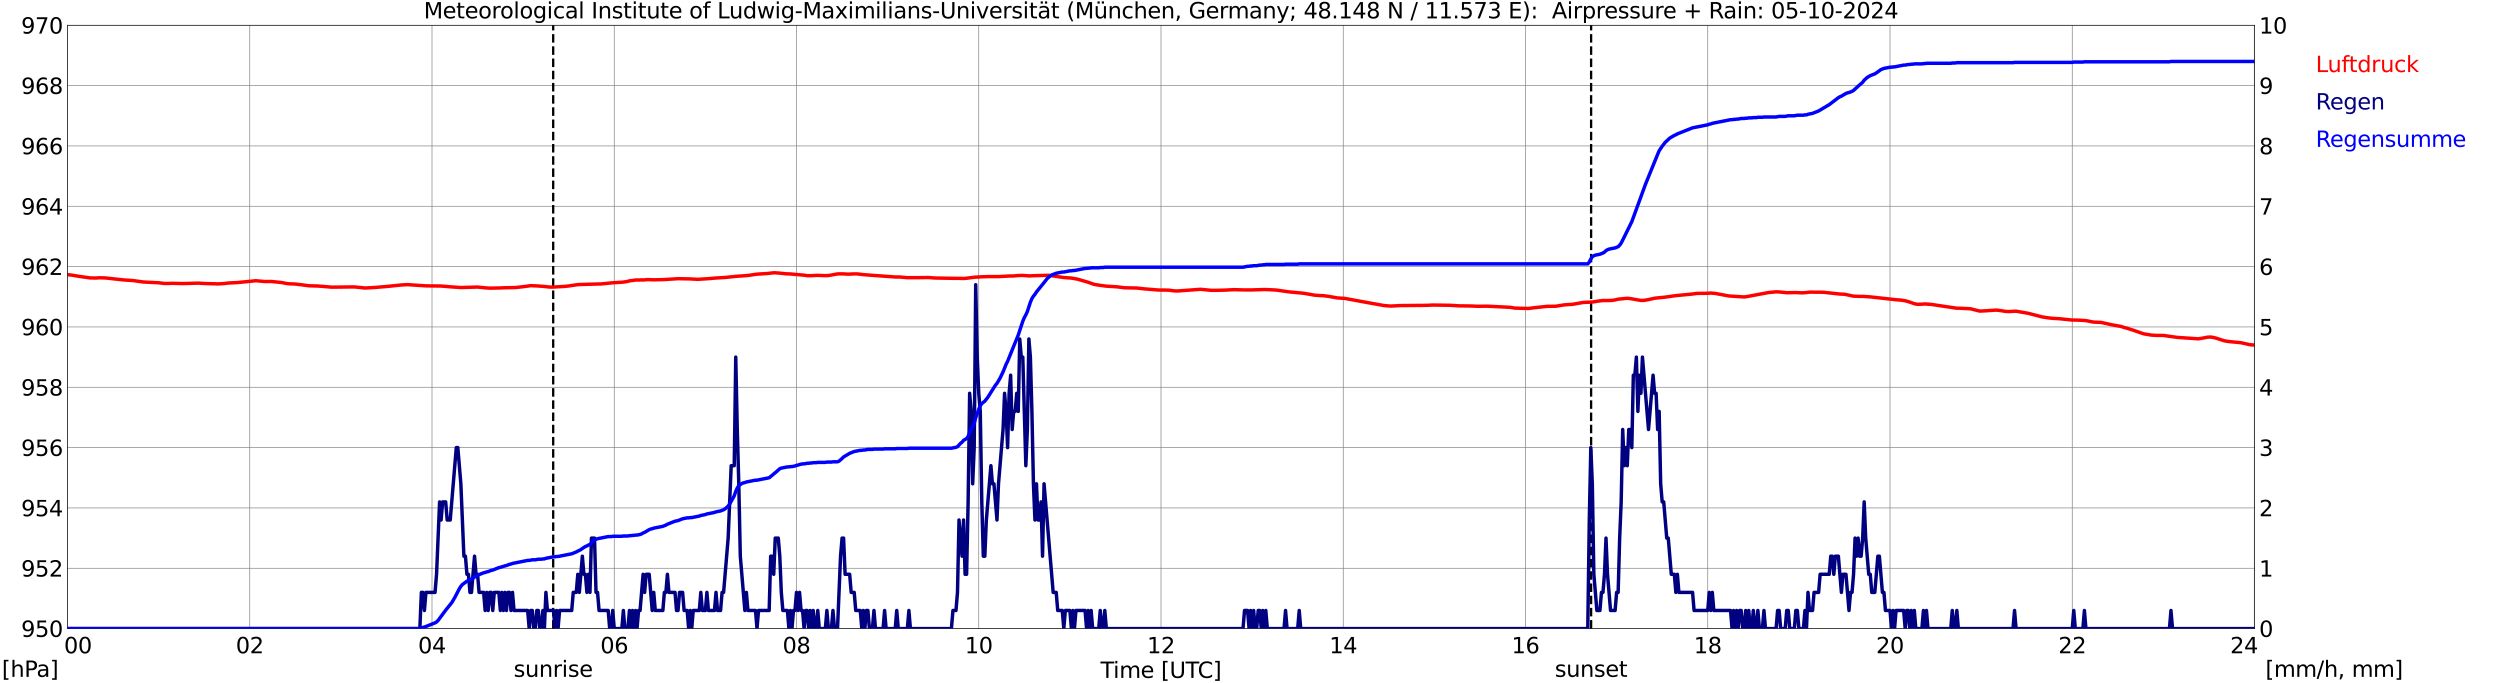 <?xml version="1.0" encoding="utf-8" standalone="no"?>
<!DOCTYPE svg PUBLIC "-//W3C//DTD SVG 1.1//EN"
  "http://www.w3.org/Graphics/SVG/1.1/DTD/svg11.dtd">
<svg xmlns:xlink="http://www.w3.org/1999/xlink" width="1085.4pt" height="296.64pt" viewBox="0 0 1085.4 296.64" xmlns="http://www.w3.org/2000/svg" version="1.1">
 <defs>
  <style type="text/css">*{stroke-linejoin: round; stroke-linecap: butt}</style>
 </defs>
 <g id="figure_1">
  <g id="patch_1">
   <path d="M 0 296.64 
L 1085.4 296.64 
L 1085.4 0 
L 0 0 
z
" style="fill: #ffffff"/>
  </g>
  <g id="axes_1">
   <g id="patch_2">
    <path d="M 29.306 272.909 
L 978.814 272.909 
L 978.814 10.976 
L 29.306 10.976 
z
" style="fill: #ffffff"/>
   </g>
   <g id="patch_3">
    <path d="M 978.814 272.909 
L 978.814 272.909 
L 978.814 10.976 
L 978.814 10.976 
z
" clip-path="url(#pc9cbce5e5c)" style="fill: #d3d3d3; opacity: 0.25; stroke: #d3d3d3; stroke-linejoin: miter"/>
   </g>
   <g id="matplotlib.axis_1">
    <g id="xtick_1">
     <g id="line2d_1">
      <path d="M 29.306 272.909 
L 29.306 10.976 
" clip-path="url(#pc9cbce5e5c)" style="fill: none; stroke: #808080; stroke-width: 0.3; stroke-linecap: square"/>
     </g>
     <g id="line2d_2"/>
     <g id="text_1">
      <!--    00 -->
      <g transform="translate(18.733 283.627) scale(0.095 -0.095)">
       <defs>
        <path id="DejaVuSans-20" transform="scale(0.016)"/>
        <path id="DejaVuSans-30" d="M 2034 4250 
Q 1547 4250 1301 3770 
Q 1056 3291 1056 2328 
Q 1056 1369 1301 889 
Q 1547 409 2034 409 
Q 2525 409 2770 889 
Q 3016 1369 3016 2328 
Q 3016 3291 2770 3770 
Q 2525 4250 2034 4250 
z
M 2034 4750 
Q 2819 4750 3233 4129 
Q 3647 3509 3647 2328 
Q 3647 1150 3233 529 
Q 2819 -91 2034 -91 
Q 1250 -91 836 529 
Q 422 1150 422 2328 
Q 422 3509 836 4129 
Q 1250 4750 2034 4750 
z
" transform="scale(0.016)"/>
       </defs>
       <use xlink:href="#DejaVuSans-20"/>
       <use xlink:href="#DejaVuSans-20" transform="translate(31.787 0)"/>
       <use xlink:href="#DejaVuSans-20" transform="translate(63.574 0)"/>
       <use xlink:href="#DejaVuSans-30" transform="translate(95.361 0)"/>
       <use xlink:href="#DejaVuSans-30" transform="translate(158.984 0)"/>
      </g>
     </g>
    </g>
    <g id="xtick_2">
     <g id="line2d_3">
      <path d="M 108.431 272.909 
L 108.431 10.976 
" clip-path="url(#pc9cbce5e5c)" style="fill: none; stroke: #808080; stroke-width: 0.3; stroke-linecap: square"/>
     </g>
     <g id="line2d_4"/>
     <g id="text_2">
      <!-- 02 -->
      <g transform="translate(102.387 283.627) scale(0.095 -0.095)">
       <defs>
        <path id="DejaVuSans-32" d="M 1228 531 
L 3431 531 
L 3431 0 
L 469 0 
L 469 531 
Q 828 903 1448 1529 
Q 2069 2156 2228 2338 
Q 2531 2678 2651 2914 
Q 2772 3150 2772 3378 
Q 2772 3750 2511 3984 
Q 2250 4219 1831 4219 
Q 1534 4219 1204 4116 
Q 875 4013 500 3803 
L 500 4441 
Q 881 4594 1212 4672 
Q 1544 4750 1819 4750 
Q 2544 4750 2975 4387 
Q 3406 4025 3406 3419 
Q 3406 3131 3298 2873 
Q 3191 2616 2906 2266 
Q 2828 2175 2409 1742 
Q 1991 1309 1228 531 
z
" transform="scale(0.016)"/>
       </defs>
       <use xlink:href="#DejaVuSans-30"/>
       <use xlink:href="#DejaVuSans-32" transform="translate(63.623 0)"/>
      </g>
     </g>
    </g>
    <g id="xtick_3">
     <g id="line2d_5">
      <path d="M 187.557 272.909 
L 187.557 10.976 
" clip-path="url(#pc9cbce5e5c)" style="fill: none; stroke: #808080; stroke-width: 0.3; stroke-linecap: square"/>
     </g>
     <g id="line2d_6"/>
     <g id="text_3">
      <!-- 04 -->
      <g transform="translate(181.513 283.627) scale(0.095 -0.095)">
       <defs>
        <path id="DejaVuSans-34" d="M 2419 4116 
L 825 1625 
L 2419 1625 
L 2419 4116 
z
M 2253 4666 
L 3047 4666 
L 3047 1625 
L 3713 1625 
L 3713 1100 
L 3047 1100 
L 3047 0 
L 2419 0 
L 2419 1100 
L 313 1100 
L 313 1709 
L 2253 4666 
z
" transform="scale(0.016)"/>
       </defs>
       <use xlink:href="#DejaVuSans-30"/>
       <use xlink:href="#DejaVuSans-34" transform="translate(63.623 0)"/>
      </g>
     </g>
    </g>
    <g id="xtick_4">
     <g id="line2d_7">
      <path d="M 266.683 272.909 
L 266.683 10.976 
" clip-path="url(#pc9cbce5e5c)" style="fill: none; stroke: #808080; stroke-width: 0.3; stroke-linecap: square"/>
     </g>
     <g id="line2d_8"/>
     <g id="text_4">
      <!-- 06 -->
      <g transform="translate(260.638 283.627) scale(0.095 -0.095)">
       <defs>
        <path id="DejaVuSans-36" d="M 2113 2584 
Q 1688 2584 1439 2293 
Q 1191 2003 1191 1497 
Q 1191 994 1439 701 
Q 1688 409 2113 409 
Q 2538 409 2786 701 
Q 3034 994 3034 1497 
Q 3034 2003 2786 2293 
Q 2538 2584 2113 2584 
z
M 3366 4563 
L 3366 3988 
Q 3128 4100 2886 4159 
Q 2644 4219 2406 4219 
Q 1781 4219 1451 3797 
Q 1122 3375 1075 2522 
Q 1259 2794 1537 2939 
Q 1816 3084 2150 3084 
Q 2853 3084 3261 2657 
Q 3669 2231 3669 1497 
Q 3669 778 3244 343 
Q 2819 -91 2113 -91 
Q 1303 -91 875 529 
Q 447 1150 447 2328 
Q 447 3434 972 4092 
Q 1497 4750 2381 4750 
Q 2619 4750 2861 4703 
Q 3103 4656 3366 4563 
z
" transform="scale(0.016)"/>
       </defs>
       <use xlink:href="#DejaVuSans-30"/>
       <use xlink:href="#DejaVuSans-36" transform="translate(63.623 0)"/>
      </g>
     </g>
    </g>
    <g id="xtick_5">
     <g id="line2d_9">
      <path d="M 345.808 272.909 
L 345.808 10.976 
" clip-path="url(#pc9cbce5e5c)" style="fill: none; stroke: #808080; stroke-width: 0.3; stroke-linecap: square"/>
     </g>
     <g id="line2d_10"/>
     <g id="text_5">
      <!-- 08 -->
      <g transform="translate(339.764 283.627) scale(0.095 -0.095)">
       <defs>
        <path id="DejaVuSans-38" d="M 2034 2216 
Q 1584 2216 1326 1975 
Q 1069 1734 1069 1313 
Q 1069 891 1326 650 
Q 1584 409 2034 409 
Q 2484 409 2743 651 
Q 3003 894 3003 1313 
Q 3003 1734 2745 1975 
Q 2488 2216 2034 2216 
z
M 1403 2484 
Q 997 2584 770 2862 
Q 544 3141 544 3541 
Q 544 4100 942 4425 
Q 1341 4750 2034 4750 
Q 2731 4750 3128 4425 
Q 3525 4100 3525 3541 
Q 3525 3141 3298 2862 
Q 3072 2584 2669 2484 
Q 3125 2378 3379 2068 
Q 3634 1759 3634 1313 
Q 3634 634 3220 271 
Q 2806 -91 2034 -91 
Q 1263 -91 848 271 
Q 434 634 434 1313 
Q 434 1759 690 2068 
Q 947 2378 1403 2484 
z
M 1172 3481 
Q 1172 3119 1398 2916 
Q 1625 2713 2034 2713 
Q 2441 2713 2670 2916 
Q 2900 3119 2900 3481 
Q 2900 3844 2670 4047 
Q 2441 4250 2034 4250 
Q 1625 4250 1398 4047 
Q 1172 3844 1172 3481 
z
" transform="scale(0.016)"/>
       </defs>
       <use xlink:href="#DejaVuSans-30"/>
       <use xlink:href="#DejaVuSans-38" transform="translate(63.623 0)"/>
      </g>
     </g>
    </g>
    <g id="xtick_6">
     <g id="line2d_11">
      <path d="M 424.934 272.909 
L 424.934 10.976 
" clip-path="url(#pc9cbce5e5c)" style="fill: none; stroke: #808080; stroke-width: 0.3; stroke-linecap: square"/>
     </g>
     <g id="line2d_12"/>
     <g id="text_6">
      <!-- 10 -->
      <g transform="translate(418.89 283.627) scale(0.095 -0.095)">
       <defs>
        <path id="DejaVuSans-31" d="M 794 531 
L 1825 531 
L 1825 4091 
L 703 3866 
L 703 4441 
L 1819 4666 
L 2450 4666 
L 2450 531 
L 3481 531 
L 3481 0 
L 794 0 
L 794 531 
z
" transform="scale(0.016)"/>
       </defs>
       <use xlink:href="#DejaVuSans-31"/>
       <use xlink:href="#DejaVuSans-30" transform="translate(63.623 0)"/>
      </g>
     </g>
    </g>
    <g id="xtick_7">
     <g id="line2d_13">
      <path d="M 504.06 272.909 
L 504.06 10.976 
" clip-path="url(#pc9cbce5e5c)" style="fill: none; stroke: #808080; stroke-width: 0.3; stroke-linecap: square"/>
     </g>
     <g id="line2d_14"/>
     <g id="text_7">
      <!-- 12 -->
      <g transform="translate(498.015 283.627) scale(0.095 -0.095)">
       <use xlink:href="#DejaVuSans-31"/>
       <use xlink:href="#DejaVuSans-32" transform="translate(63.623 0)"/>
      </g>
     </g>
    </g>
    <g id="xtick_8">
     <g id="line2d_15">
      <path d="M 583.185 272.909 
L 583.185 10.976 
" clip-path="url(#pc9cbce5e5c)" style="fill: none; stroke: #808080; stroke-width: 0.3; stroke-linecap: square"/>
     </g>
     <g id="line2d_16"/>
     <g id="text_8">
      <!-- 14 -->
      <g transform="translate(577.141 283.627) scale(0.095 -0.095)">
       <use xlink:href="#DejaVuSans-31"/>
       <use xlink:href="#DejaVuSans-34" transform="translate(63.623 0)"/>
      </g>
     </g>
    </g>
    <g id="xtick_9">
     <g id="line2d_17">
      <path d="M 662.311 272.909 
L 662.311 10.976 
" clip-path="url(#pc9cbce5e5c)" style="fill: none; stroke: #808080; stroke-width: 0.3; stroke-linecap: square"/>
     </g>
     <g id="line2d_18"/>
     <g id="text_9">
      <!-- 16 -->
      <g transform="translate(656.267 283.627) scale(0.095 -0.095)">
       <use xlink:href="#DejaVuSans-31"/>
       <use xlink:href="#DejaVuSans-36" transform="translate(63.623 0)"/>
      </g>
     </g>
    </g>
    <g id="xtick_10">
     <g id="line2d_19">
      <path d="M 741.437 272.909 
L 741.437 10.976 
" clip-path="url(#pc9cbce5e5c)" style="fill: none; stroke: #808080; stroke-width: 0.3; stroke-linecap: square"/>
     </g>
     <g id="line2d_20"/>
     <g id="text_10">
      <!-- 18 -->
      <g transform="translate(735.392 283.627) scale(0.095 -0.095)">
       <use xlink:href="#DejaVuSans-31"/>
       <use xlink:href="#DejaVuSans-38" transform="translate(63.623 0)"/>
      </g>
     </g>
    </g>
    <g id="xtick_11">
     <g id="line2d_21">
      <path d="M 820.562 272.909 
L 820.562 10.976 
" clip-path="url(#pc9cbce5e5c)" style="fill: none; stroke: #808080; stroke-width: 0.3; stroke-linecap: square"/>
     </g>
     <g id="line2d_22"/>
     <g id="text_11">
      <!-- 20 -->
      <g transform="translate(814.518 283.627) scale(0.095 -0.095)">
       <use xlink:href="#DejaVuSans-32"/>
       <use xlink:href="#DejaVuSans-30" transform="translate(63.623 0)"/>
      </g>
     </g>
    </g>
    <g id="xtick_12">
     <g id="line2d_23">
      <path d="M 899.688 272.909 
L 899.688 10.976 
" clip-path="url(#pc9cbce5e5c)" style="fill: none; stroke: #808080; stroke-width: 0.3; stroke-linecap: square"/>
     </g>
     <g id="line2d_24"/>
     <g id="text_12">
      <!-- 22 -->
      <g transform="translate(893.644 283.627) scale(0.095 -0.095)">
       <use xlink:href="#DejaVuSans-32"/>
       <use xlink:href="#DejaVuSans-32" transform="translate(63.623 0)"/>
      </g>
     </g>
    </g>
    <g id="xtick_13">
     <g id="line2d_25">
      <path d="M 978.814 272.909 
L 978.814 10.976 
" clip-path="url(#pc9cbce5e5c)" style="fill: none; stroke: #808080; stroke-width: 0.3; stroke-linecap: square"/>
     </g>
     <g id="line2d_26"/>
     <g id="text_13">
      <!-- 24    -->
      <g transform="translate(968.241 283.627) scale(0.095 -0.095)">
       <use xlink:href="#DejaVuSans-32"/>
       <use xlink:href="#DejaVuSans-34" transform="translate(63.623 0)"/>
       <use xlink:href="#DejaVuSans-20" transform="translate(127.246 0)"/>
       <use xlink:href="#DejaVuSans-20" transform="translate(159.033 0)"/>
       <use xlink:href="#DejaVuSans-20" transform="translate(190.82 0)"/>
      </g>
     </g>
    </g>
    <g id="text_14">
     <!-- Time [UTC] -->
     <g transform="translate(477.806 294.322) scale(0.095 -0.095)">
      <defs>
       <path id="DejaVuSans-54" d="M -19 4666 
L 3928 4666 
L 3928 4134 
L 2272 4134 
L 2272 0 
L 1638 0 
L 1638 4134 
L -19 4134 
L -19 4666 
z
" transform="scale(0.016)"/>
       <path id="DejaVuSans-69" d="M 603 3500 
L 1178 3500 
L 1178 0 
L 603 0 
L 603 3500 
z
M 603 4863 
L 1178 4863 
L 1178 4134 
L 603 4134 
L 603 4863 
z
" transform="scale(0.016)"/>
       <path id="DejaVuSans-6d" d="M 3328 2828 
Q 3544 3216 3844 3400 
Q 4144 3584 4550 3584 
Q 5097 3584 5394 3201 
Q 5691 2819 5691 2113 
L 5691 0 
L 5113 0 
L 5113 2094 
Q 5113 2597 4934 2840 
Q 4756 3084 4391 3084 
Q 3944 3084 3684 2787 
Q 3425 2491 3425 1978 
L 3425 0 
L 2847 0 
L 2847 2094 
Q 2847 2600 2669 2842 
Q 2491 3084 2119 3084 
Q 1678 3084 1418 2786 
Q 1159 2488 1159 1978 
L 1159 0 
L 581 0 
L 581 3500 
L 1159 3500 
L 1159 2956 
Q 1356 3278 1631 3431 
Q 1906 3584 2284 3584 
Q 2666 3584 2933 3390 
Q 3200 3197 3328 2828 
z
" transform="scale(0.016)"/>
       <path id="DejaVuSans-65" d="M 3597 1894 
L 3597 1613 
L 953 1613 
Q 991 1019 1311 708 
Q 1631 397 2203 397 
Q 2534 397 2845 478 
Q 3156 559 3463 722 
L 3463 178 
Q 3153 47 2828 -22 
Q 2503 -91 2169 -91 
Q 1331 -91 842 396 
Q 353 884 353 1716 
Q 353 2575 817 3079 
Q 1281 3584 2069 3584 
Q 2775 3584 3186 3129 
Q 3597 2675 3597 1894 
z
M 3022 2063 
Q 3016 2534 2758 2815 
Q 2500 3097 2075 3097 
Q 1594 3097 1305 2825 
Q 1016 2553 972 2059 
L 3022 2063 
z
" transform="scale(0.016)"/>
       <path id="DejaVuSans-5b" d="M 550 4863 
L 1875 4863 
L 1875 4416 
L 1125 4416 
L 1125 -397 
L 1875 -397 
L 1875 -844 
L 550 -844 
L 550 4863 
z
" transform="scale(0.016)"/>
       <path id="DejaVuSans-55" d="M 556 4666 
L 1191 4666 
L 1191 1831 
Q 1191 1081 1462 751 
Q 1734 422 2344 422 
Q 2950 422 3222 751 
Q 3494 1081 3494 1831 
L 3494 4666 
L 4128 4666 
L 4128 1753 
Q 4128 841 3676 375 
Q 3225 -91 2344 -91 
Q 1459 -91 1007 375 
Q 556 841 556 1753 
L 556 4666 
z
" transform="scale(0.016)"/>
       <path id="DejaVuSans-43" d="M 4122 4306 
L 4122 3641 
Q 3803 3938 3442 4084 
Q 3081 4231 2675 4231 
Q 1875 4231 1450 3742 
Q 1025 3253 1025 2328 
Q 1025 1406 1450 917 
Q 1875 428 2675 428 
Q 3081 428 3442 575 
Q 3803 722 4122 1019 
L 4122 359 
Q 3791 134 3420 21 
Q 3050 -91 2638 -91 
Q 1578 -91 968 557 
Q 359 1206 359 2328 
Q 359 3453 968 4101 
Q 1578 4750 2638 4750 
Q 3056 4750 3426 4639 
Q 3797 4528 4122 4306 
z
" transform="scale(0.016)"/>
       <path id="DejaVuSans-5d" d="M 1947 4863 
L 1947 -844 
L 622 -844 
L 622 -397 
L 1369 -397 
L 1369 4416 
L 622 4416 
L 622 4863 
L 1947 4863 
z
" transform="scale(0.016)"/>
      </defs>
      <use xlink:href="#DejaVuSans-54"/>
      <use xlink:href="#DejaVuSans-69" transform="translate(57.959 0)"/>
      <use xlink:href="#DejaVuSans-6d" transform="translate(85.742 0)"/>
      <use xlink:href="#DejaVuSans-65" transform="translate(183.154 0)"/>
      <use xlink:href="#DejaVuSans-20" transform="translate(244.678 0)"/>
      <use xlink:href="#DejaVuSans-5b" transform="translate(276.465 0)"/>
      <use xlink:href="#DejaVuSans-55" transform="translate(315.479 0)"/>
      <use xlink:href="#DejaVuSans-54" transform="translate(388.672 0)"/>
      <use xlink:href="#DejaVuSans-43" transform="translate(443.881 0)"/>
      <use xlink:href="#DejaVuSans-5d" transform="translate(513.705 0)"/>
     </g>
    </g>
   </g>
   <g id="matplotlib.axis_2">
    <g id="ytick_1">
     <g id="line2d_27">
      <path d="M 29.306 272.909 
L 978.814 272.909 
" clip-path="url(#pc9cbce5e5c)" style="fill: none; stroke: #808080; stroke-width: 0.3; stroke-linecap: square"/>
     </g>
     <g id="line2d_28"/>
     <g id="text_15">
      <!-- 950 -->
      <g transform="translate(9.173 276.518) scale(0.095 -0.095)">
       <defs>
        <path id="DejaVuSans-39" d="M 703 97 
L 703 672 
Q 941 559 1184 500 
Q 1428 441 1663 441 
Q 2288 441 2617 861 
Q 2947 1281 2994 2138 
Q 2813 1869 2534 1725 
Q 2256 1581 1919 1581 
Q 1219 1581 811 2004 
Q 403 2428 403 3163 
Q 403 3881 828 4315 
Q 1253 4750 1959 4750 
Q 2769 4750 3195 4129 
Q 3622 3509 3622 2328 
Q 3622 1225 3098 567 
Q 2575 -91 1691 -91 
Q 1453 -91 1209 -44 
Q 966 3 703 97 
z
M 1959 2075 
Q 2384 2075 2632 2365 
Q 2881 2656 2881 3163 
Q 2881 3666 2632 3958 
Q 2384 4250 1959 4250 
Q 1534 4250 1286 3958 
Q 1038 3666 1038 3163 
Q 1038 2656 1286 2365 
Q 1534 2075 1959 2075 
z
" transform="scale(0.016)"/>
        <path id="DejaVuSans-35" d="M 691 4666 
L 3169 4666 
L 3169 4134 
L 1269 4134 
L 1269 2991 
Q 1406 3038 1543 3061 
Q 1681 3084 1819 3084 
Q 2600 3084 3056 2656 
Q 3513 2228 3513 1497 
Q 3513 744 3044 326 
Q 2575 -91 1722 -91 
Q 1428 -91 1123 -41 
Q 819 9 494 109 
L 494 744 
Q 775 591 1075 516 
Q 1375 441 1709 441 
Q 2250 441 2565 725 
Q 2881 1009 2881 1497 
Q 2881 1984 2565 2268 
Q 2250 2553 1709 2553 
Q 1456 2553 1204 2497 
Q 953 2441 691 2322 
L 691 4666 
z
" transform="scale(0.016)"/>
       </defs>
       <use xlink:href="#DejaVuSans-39"/>
       <use xlink:href="#DejaVuSans-35" transform="translate(63.623 0)"/>
       <use xlink:href="#DejaVuSans-30" transform="translate(127.246 0)"/>
      </g>
     </g>
    </g>
    <g id="ytick_2">
     <g id="line2d_29">
      <path d="M 29.306 246.715 
L 978.814 246.715 
" clip-path="url(#pc9cbce5e5c)" style="fill: none; stroke: #808080; stroke-width: 0.3; stroke-linecap: square"/>
     </g>
     <g id="line2d_30"/>
     <g id="text_16">
      <!-- 952 -->
      <g transform="translate(9.173 250.325) scale(0.095 -0.095)">
       <use xlink:href="#DejaVuSans-39"/>
       <use xlink:href="#DejaVuSans-35" transform="translate(63.623 0)"/>
       <use xlink:href="#DejaVuSans-32" transform="translate(127.246 0)"/>
      </g>
     </g>
    </g>
    <g id="ytick_3">
     <g id="line2d_31">
      <path d="M 29.306 220.522 
L 978.814 220.522 
" clip-path="url(#pc9cbce5e5c)" style="fill: none; stroke: #808080; stroke-width: 0.3; stroke-linecap: square"/>
     </g>
     <g id="line2d_32"/>
     <g id="text_17">
      <!-- 954 -->
      <g transform="translate(9.173 224.131) scale(0.095 -0.095)">
       <use xlink:href="#DejaVuSans-39"/>
       <use xlink:href="#DejaVuSans-35" transform="translate(63.623 0)"/>
       <use xlink:href="#DejaVuSans-34" transform="translate(127.246 0)"/>
      </g>
     </g>
    </g>
    <g id="ytick_4">
     <g id="line2d_33">
      <path d="M 29.306 194.329 
L 978.814 194.329 
" clip-path="url(#pc9cbce5e5c)" style="fill: none; stroke: #808080; stroke-width: 0.3; stroke-linecap: square"/>
     </g>
     <g id="line2d_34"/>
     <g id="text_18">
      <!-- 956 -->
      <g transform="translate(9.173 197.938) scale(0.095 -0.095)">
       <use xlink:href="#DejaVuSans-39"/>
       <use xlink:href="#DejaVuSans-35" transform="translate(63.623 0)"/>
       <use xlink:href="#DejaVuSans-36" transform="translate(127.246 0)"/>
      </g>
     </g>
    </g>
    <g id="ytick_5">
     <g id="line2d_35">
      <path d="M 29.306 168.136 
L 978.814 168.136 
" clip-path="url(#pc9cbce5e5c)" style="fill: none; stroke: #808080; stroke-width: 0.3; stroke-linecap: square"/>
     </g>
     <g id="line2d_36"/>
     <g id="text_19">
      <!-- 958 -->
      <g transform="translate(9.173 171.745) scale(0.095 -0.095)">
       <use xlink:href="#DejaVuSans-39"/>
       <use xlink:href="#DejaVuSans-35" transform="translate(63.623 0)"/>
       <use xlink:href="#DejaVuSans-38" transform="translate(127.246 0)"/>
      </g>
     </g>
    </g>
    <g id="ytick_6">
     <g id="line2d_37">
      <path d="M 29.306 141.942 
L 978.814 141.942 
" clip-path="url(#pc9cbce5e5c)" style="fill: none; stroke: #808080; stroke-width: 0.3; stroke-linecap: square"/>
     </g>
     <g id="line2d_38"/>
     <g id="text_20">
      <!-- 960 -->
      <g transform="translate(9.173 145.551) scale(0.095 -0.095)">
       <use xlink:href="#DejaVuSans-39"/>
       <use xlink:href="#DejaVuSans-36" transform="translate(63.623 0)"/>
       <use xlink:href="#DejaVuSans-30" transform="translate(127.246 0)"/>
      </g>
     </g>
    </g>
    <g id="ytick_7">
     <g id="line2d_39">
      <path d="M 29.306 115.749 
L 978.814 115.749 
" clip-path="url(#pc9cbce5e5c)" style="fill: none; stroke: #808080; stroke-width: 0.3; stroke-linecap: square"/>
     </g>
     <g id="line2d_40"/>
     <g id="text_21">
      <!-- 962 -->
      <g transform="translate(9.173 119.358) scale(0.095 -0.095)">
       <use xlink:href="#DejaVuSans-39"/>
       <use xlink:href="#DejaVuSans-36" transform="translate(63.623 0)"/>
       <use xlink:href="#DejaVuSans-32" transform="translate(127.246 0)"/>
      </g>
     </g>
    </g>
    <g id="ytick_8">
     <g id="line2d_41">
      <path d="M 29.306 89.556 
L 978.814 89.556 
" clip-path="url(#pc9cbce5e5c)" style="fill: none; stroke: #808080; stroke-width: 0.3; stroke-linecap: square"/>
     </g>
     <g id="line2d_42"/>
     <g id="text_22">
      <!-- 964 -->
      <g transform="translate(9.173 93.165) scale(0.095 -0.095)">
       <use xlink:href="#DejaVuSans-39"/>
       <use xlink:href="#DejaVuSans-36" transform="translate(63.623 0)"/>
       <use xlink:href="#DejaVuSans-34" transform="translate(127.246 0)"/>
      </g>
     </g>
    </g>
    <g id="ytick_9">
     <g id="line2d_43">
      <path d="M 29.306 63.362 
L 978.814 63.362 
" clip-path="url(#pc9cbce5e5c)" style="fill: none; stroke: #808080; stroke-width: 0.3; stroke-linecap: square"/>
     </g>
     <g id="line2d_44"/>
     <g id="text_23">
      <!-- 966 -->
      <g transform="translate(9.173 66.972) scale(0.095 -0.095)">
       <use xlink:href="#DejaVuSans-39"/>
       <use xlink:href="#DejaVuSans-36" transform="translate(63.623 0)"/>
       <use xlink:href="#DejaVuSans-36" transform="translate(127.246 0)"/>
      </g>
     </g>
    </g>
    <g id="ytick_10">
     <g id="line2d_45">
      <path d="M 29.306 37.169 
L 978.814 37.169 
" clip-path="url(#pc9cbce5e5c)" style="fill: none; stroke: #808080; stroke-width: 0.3; stroke-linecap: square"/>
     </g>
     <g id="line2d_46"/>
     <g id="text_24">
      <!-- 968 -->
      <g transform="translate(9.173 40.778) scale(0.095 -0.095)">
       <use xlink:href="#DejaVuSans-39"/>
       <use xlink:href="#DejaVuSans-36" transform="translate(63.623 0)"/>
       <use xlink:href="#DejaVuSans-38" transform="translate(127.246 0)"/>
      </g>
     </g>
    </g>
    <g id="ytick_11">
     <g id="line2d_47">
      <path d="M 29.306 10.976 
L 978.814 10.976 
" clip-path="url(#pc9cbce5e5c)" style="fill: none; stroke: #808080; stroke-width: 0.3; stroke-linecap: square"/>
     </g>
     <g id="line2d_48"/>
     <g id="text_25">
      <!-- 970 -->
      <g transform="translate(9.173 14.585) scale(0.095 -0.095)">
       <defs>
        <path id="DejaVuSans-37" d="M 525 4666 
L 3525 4666 
L 3525 4397 
L 1831 0 
L 1172 0 
L 2766 4134 
L 525 4134 
L 525 4666 
z
" transform="scale(0.016)"/>
       </defs>
       <use xlink:href="#DejaVuSans-39"/>
       <use xlink:href="#DejaVuSans-37" transform="translate(63.623 0)"/>
       <use xlink:href="#DejaVuSans-30" transform="translate(127.246 0)"/>
      </g>
     </g>
    </g>
   </g>
   <g id="line2d_49">
    <path d="M 240.176 272.909 
L 240.176 10.976 
" clip-path="url(#pc9cbce5e5c)" style="fill: none; stroke-dasharray: 3.7,1.6; stroke-dashoffset: 0; stroke: #000000"/>
   </g>
   <g id="line2d_50">
    <path d="M 690.796 272.909 
L 690.796 10.976 
" clip-path="url(#pc9cbce5e5c)" style="fill: none; stroke-dasharray: 3.7,1.6; stroke-dashoffset: 0; stroke: #000000"/>
   </g>
   <g id="line2d_51">
    <path d="M 29.306 119.241 
L 31.284 119.468 
L 34.581 120.018 
L 39.197 120.673 
L 41.834 120.699 
L 43.153 120.595 
L 45.79 120.673 
L 53.703 121.538 
L 57.659 121.8 
L 62.275 122.428 
L 63.594 122.507 
L 68.869 122.769 
L 71.506 123.083 
L 73.484 123.057 
L 74.803 123.004 
L 79.419 123.109 
L 86.013 122.926 
L 89.309 123.109 
L 93.266 123.214 
L 94.584 123.266 
L 97.222 123.109 
L 99.2 122.874 
L 103.156 122.664 
L 105.135 122.481 
L 111.069 121.878 
L 115.025 122.245 
L 117.663 122.192 
L 122.278 122.664 
L 124.257 123.057 
L 125.575 123.214 
L 128.213 123.319 
L 130.85 123.633 
L 134.147 124.078 
L 138.104 124.183 
L 140.741 124.393 
L 144.038 124.681 
L 152.61 124.576 
L 153.929 124.576 
L 158.544 125.048 
L 163.16 124.786 
L 165.798 124.55 
L 167.776 124.393 
L 174.37 123.712 
L 177.007 123.581 
L 184.92 124.105 
L 191.513 124.183 
L 194.81 124.471 
L 198.107 124.707 
L 200.085 124.838 
L 207.339 124.628 
L 208.657 124.759 
L 210.635 124.969 
L 212.614 125.1 
L 217.229 125.021 
L 218.548 124.943 
L 223.823 124.838 
L 227.12 124.471 
L 230.417 124.026 
L 233.054 124.131 
L 236.351 124.367 
L 238.329 124.602 
L 239.648 124.655 
L 244.923 124.367 
L 246.901 124.157 
L 250.198 123.659 
L 251.517 123.528 
L 258.77 123.319 
L 260.748 123.293 
L 266.023 122.769 
L 270.639 122.481 
L 272.617 122.14 
L 273.277 121.931 
L 275.255 121.695 
L 275.914 121.564 
L 277.233 121.564 
L 277.892 121.59 
L 278.552 121.485 
L 279.211 121.564 
L 281.189 121.38 
L 283.827 121.485 
L 288.442 121.38 
L 294.377 120.988 
L 299.652 121.092 
L 302.949 121.276 
L 307.564 120.988 
L 310.861 120.699 
L 314.818 120.464 
L 319.433 119.992 
L 321.411 119.835 
L 322.73 119.757 
L 324.708 119.599 
L 328.665 119.023 
L 333.28 118.735 
L 335.918 118.421 
L 337.896 118.525 
L 341.193 118.866 
L 343.171 118.945 
L 349.105 119.468 
L 350.424 119.678 
L 352.402 119.678 
L 355.04 119.547 
L 357.018 119.626 
L 358.996 119.678 
L 360.315 119.521 
L 363.612 118.918 
L 365.59 118.892 
L 368.227 119.023 
L 370.865 118.918 
L 372.184 118.918 
L 374.821 119.233 
L 377.459 119.442 
L 388.668 120.254 
L 390.646 120.254 
L 393.943 120.568 
L 396.581 120.542 
L 399.218 120.542 
L 403.175 120.49 
L 405.812 120.699 
L 411.746 120.804 
L 415.703 120.857 
L 417.022 120.857 
L 418.34 120.909 
L 419.659 120.804 
L 422.956 120.359 
L 426.253 120.176 
L 429.55 120.071 
L 430.869 120.097 
L 433.506 120.097 
L 438.122 119.835 
L 440.1 119.809 
L 442.078 119.626 
L 444.056 119.573 
L 446.694 119.783 
L 449.331 119.678 
L 455.266 119.521 
L 461.859 120.49 
L 465.156 120.726 
L 467.794 121.197 
L 472.409 122.533 
L 475.047 123.476 
L 477.685 123.895 
L 480.322 124.236 
L 484.938 124.524 
L 488.235 124.943 
L 493.51 125.048 
L 496.807 125.414 
L 498.785 125.571 
L 501.422 125.781 
L 502.741 125.912 
L 507.357 125.964 
L 509.994 126.305 
L 511.313 126.331 
L 521.204 125.598 
L 525.819 126.043 
L 528.457 126.043 
L 531.754 125.964 
L 535.71 125.755 
L 539.666 125.86 
L 542.963 125.886 
L 548.898 125.702 
L 550.876 125.755 
L 554.173 125.938 
L 559.448 126.698 
L 566.042 127.326 
L 570.657 128.138 
L 572.635 128.296 
L 574.613 128.374 
L 576.592 128.636 
L 578.57 128.977 
L 580.548 129.343 
L 583.845 129.553 
L 591.098 130.889 
L 595.714 131.727 
L 600.989 132.67 
L 603.626 132.879 
L 605.604 132.801 
L 607.582 132.67 
L 619.451 132.565 
L 622.089 132.434 
L 629.342 132.539 
L 633.298 132.775 
L 638.573 132.853 
L 641.211 132.958 
L 643.189 132.958 
L 645.827 132.932 
L 655.717 133.429 
L 657.695 133.77 
L 663.63 133.927 
L 665.608 133.665 
L 671.542 133.01 
L 675.499 132.958 
L 677.477 132.617 
L 679.455 132.329 
L 682.752 132.12 
L 687.368 131.308 
L 690.005 131.203 
L 691.983 131.046 
L 693.961 130.705 
L 695.939 130.47 
L 698.577 130.47 
L 699.896 130.417 
L 701.215 130.208 
L 702.533 129.893 
L 706.49 129.5 
L 707.808 129.631 
L 712.424 130.443 
L 713.743 130.417 
L 715.721 130.077 
L 718.358 129.474 
L 722.974 129.003 
L 727.59 128.348 
L 734.184 127.719 
L 736.821 127.379 
L 741.437 127.326 
L 742.756 127.222 
L 744.734 127.405 
L 750.668 128.505 
L 757.262 128.924 
L 758.581 128.741 
L 767.812 127.012 
L 771.109 126.698 
L 772.428 126.75 
L 775.725 127.091 
L 779.681 127.012 
L 782.318 127.143 
L 784.296 127.012 
L 785.615 126.829 
L 791.55 126.881 
L 798.803 127.667 
L 800.781 127.745 
L 802.759 128.165 
L 804.737 128.584 
L 807.375 128.688 
L 808.694 128.662 
L 811.99 128.898 
L 823.2 130.129 
L 825.178 130.286 
L 827.156 130.574 
L 829.134 131.151 
L 831.112 131.858 
L 832.431 132.12 
L 834.409 132.067 
L 835.728 131.963 
L 838.366 132.146 
L 849.575 133.822 
L 850.894 133.822 
L 855.51 134.058 
L 859.466 135.053 
L 861.444 134.975 
L 863.422 134.844 
L 866.719 134.634 
L 868.697 134.87 
L 870.675 135.184 
L 871.994 135.263 
L 875.291 135.106 
L 880.566 136.023 
L 884.522 137.044 
L 886.5 137.568 
L 889.138 137.987 
L 891.116 138.197 
L 894.413 138.406 
L 899.688 138.956 
L 901.666 138.956 
L 905.622 139.192 
L 907.601 139.585 
L 908.919 139.847 
L 910.898 139.925 
L 912.216 139.978 
L 916.832 140.999 
L 920.788 141.707 
L 922.107 142.152 
L 923.426 142.492 
L 926.063 143.33 
L 929.36 144.483 
L 930.679 144.928 
L 933.976 145.478 
L 935.954 145.609 
L 939.251 145.635 
L 945.185 146.474 
L 954.417 147.102 
L 956.395 146.788 
L 958.373 146.395 
L 959.692 146.317 
L 961.01 146.526 
L 962.329 146.867 
L 965.626 147.941 
L 967.604 148.281 
L 972.879 148.779 
L 976.836 149.669 
L 978.154 149.757 
L 978.154 149.757 
" clip-path="url(#pc9cbce5e5c)" style="fill: none; stroke: #ff0000; stroke-width: 1.5; stroke-linecap: square"/>
   </g>
   <g id="patch_4">
    <path d="M 29.306 272.909 
L 29.306 10.976 
" style="fill: none; stroke: #000000; stroke-width: 0.3; stroke-linejoin: miter; stroke-linecap: square"/>
   </g>
   <g id="patch_5">
    <path d="M 29.306 272.909 
L 978.814 272.909 
" style="fill: none; stroke: #000000; stroke-width: 0.3; stroke-linejoin: miter; stroke-linecap: square"/>
   </g>
   <g id="patch_6">
    <path d="M 29.306 10.976 
L 978.814 10.976 
" style="fill: none; stroke: #000000; stroke-width: 0.3; stroke-linejoin: miter; stroke-linecap: square"/>
   </g>
   <g id="text_26">
    <!-- sunrise -->
    <g transform="translate(223.011 293.863) scale(0.095 -0.095)">
     <defs>
      <path id="DejaVuSans-73" d="M 2834 3397 
L 2834 2853 
Q 2591 2978 2328 3040 
Q 2066 3103 1784 3103 
Q 1356 3103 1142 2972 
Q 928 2841 928 2578 
Q 928 2378 1081 2264 
Q 1234 2150 1697 2047 
L 1894 2003 
Q 2506 1872 2764 1633 
Q 3022 1394 3022 966 
Q 3022 478 2636 193 
Q 2250 -91 1575 -91 
Q 1294 -91 989 -36 
Q 684 19 347 128 
L 347 722 
Q 666 556 975 473 
Q 1284 391 1588 391 
Q 1994 391 2212 530 
Q 2431 669 2431 922 
Q 2431 1156 2273 1281 
Q 2116 1406 1581 1522 
L 1381 1569 
Q 847 1681 609 1914 
Q 372 2147 372 2553 
Q 372 3047 722 3315 
Q 1072 3584 1716 3584 
Q 2034 3584 2315 3537 
Q 2597 3491 2834 3397 
z
" transform="scale(0.016)"/>
      <path id="DejaVuSans-75" d="M 544 1381 
L 544 3500 
L 1119 3500 
L 1119 1403 
Q 1119 906 1312 657 
Q 1506 409 1894 409 
Q 2359 409 2629 706 
Q 2900 1003 2900 1516 
L 2900 3500 
L 3475 3500 
L 3475 0 
L 2900 0 
L 2900 538 
Q 2691 219 2414 64 
Q 2138 -91 1772 -91 
Q 1169 -91 856 284 
Q 544 659 544 1381 
z
M 1991 3584 
L 1991 3584 
z
" transform="scale(0.016)"/>
      <path id="DejaVuSans-6e" d="M 3513 2113 
L 3513 0 
L 2938 0 
L 2938 2094 
Q 2938 2591 2744 2837 
Q 2550 3084 2163 3084 
Q 1697 3084 1428 2787 
Q 1159 2491 1159 1978 
L 1159 0 
L 581 0 
L 581 3500 
L 1159 3500 
L 1159 2956 
Q 1366 3272 1645 3428 
Q 1925 3584 2291 3584 
Q 2894 3584 3203 3211 
Q 3513 2838 3513 2113 
z
" transform="scale(0.016)"/>
      <path id="DejaVuSans-72" d="M 2631 2963 
Q 2534 3019 2420 3045 
Q 2306 3072 2169 3072 
Q 1681 3072 1420 2755 
Q 1159 2438 1159 1844 
L 1159 0 
L 581 0 
L 581 3500 
L 1159 3500 
L 1159 2956 
Q 1341 3275 1631 3429 
Q 1922 3584 2338 3584 
Q 2397 3584 2469 3576 
Q 2541 3569 2628 3553 
L 2631 2963 
z
" transform="scale(0.016)"/>
     </defs>
     <use xlink:href="#DejaVuSans-73"/>
     <use xlink:href="#DejaVuSans-75" transform="translate(52.1 0)"/>
     <use xlink:href="#DejaVuSans-6e" transform="translate(115.479 0)"/>
     <use xlink:href="#DejaVuSans-72" transform="translate(178.857 0)"/>
     <use xlink:href="#DejaVuSans-69" transform="translate(219.971 0)"/>
     <use xlink:href="#DejaVuSans-73" transform="translate(247.754 0)"/>
     <use xlink:href="#DejaVuSans-65" transform="translate(299.854 0)"/>
    </g>
   </g>
   <g id="text_27">
    <!-- sunset -->
    <g transform="translate(675.042 293.863) scale(0.095 -0.095)">
     <defs>
      <path id="DejaVuSans-74" d="M 1172 4494 
L 1172 3500 
L 2356 3500 
L 2356 3053 
L 1172 3053 
L 1172 1153 
Q 1172 725 1289 603 
Q 1406 481 1766 481 
L 2356 481 
L 2356 0 
L 1766 0 
Q 1100 0 847 248 
Q 594 497 594 1153 
L 594 3053 
L 172 3053 
L 172 3500 
L 594 3500 
L 594 4494 
L 1172 4494 
z
" transform="scale(0.016)"/>
     </defs>
     <use xlink:href="#DejaVuSans-73"/>
     <use xlink:href="#DejaVuSans-75" transform="translate(52.1 0)"/>
     <use xlink:href="#DejaVuSans-6e" transform="translate(115.479 0)"/>
     <use xlink:href="#DejaVuSans-73" transform="translate(178.857 0)"/>
     <use xlink:href="#DejaVuSans-65" transform="translate(230.957 0)"/>
     <use xlink:href="#DejaVuSans-74" transform="translate(292.48 0)"/>
    </g>
   </g>
   <g id="text_28">
    <!-- [hPa] -->
    <g transform="translate(0.821 293.863) scale(0.095 -0.095)">
     <defs>
      <path id="DejaVuSans-68" d="M 3513 2113 
L 3513 0 
L 2938 0 
L 2938 2094 
Q 2938 2591 2744 2837 
Q 2550 3084 2163 3084 
Q 1697 3084 1428 2787 
Q 1159 2491 1159 1978 
L 1159 0 
L 581 0 
L 581 4863 
L 1159 4863 
L 1159 2956 
Q 1366 3272 1645 3428 
Q 1925 3584 2291 3584 
Q 2894 3584 3203 3211 
Q 3513 2838 3513 2113 
z
" transform="scale(0.016)"/>
      <path id="DejaVuSans-50" d="M 1259 4147 
L 1259 2394 
L 2053 2394 
Q 2494 2394 2734 2622 
Q 2975 2850 2975 3272 
Q 2975 3691 2734 3919 
Q 2494 4147 2053 4147 
L 1259 4147 
z
M 628 4666 
L 2053 4666 
Q 2838 4666 3239 4311 
Q 3641 3956 3641 3272 
Q 3641 2581 3239 2228 
Q 2838 1875 2053 1875 
L 1259 1875 
L 1259 0 
L 628 0 
L 628 4666 
z
" transform="scale(0.016)"/>
      <path id="DejaVuSans-61" d="M 2194 1759 
Q 1497 1759 1228 1600 
Q 959 1441 959 1056 
Q 959 750 1161 570 
Q 1363 391 1709 391 
Q 2188 391 2477 730 
Q 2766 1069 2766 1631 
L 2766 1759 
L 2194 1759 
z
M 3341 1997 
L 3341 0 
L 2766 0 
L 2766 531 
Q 2569 213 2275 61 
Q 1981 -91 1556 -91 
Q 1019 -91 701 211 
Q 384 513 384 1019 
Q 384 1609 779 1909 
Q 1175 2209 1959 2209 
L 2766 2209 
L 2766 2266 
Q 2766 2663 2505 2880 
Q 2244 3097 1772 3097 
Q 1472 3097 1187 3025 
Q 903 2953 641 2809 
L 641 3341 
Q 956 3463 1253 3523 
Q 1550 3584 1831 3584 
Q 2591 3584 2966 3190 
Q 3341 2797 3341 1997 
z
" transform="scale(0.016)"/>
     </defs>
     <use xlink:href="#DejaVuSans-5b"/>
     <use xlink:href="#DejaVuSans-68" transform="translate(39.014 0)"/>
     <use xlink:href="#DejaVuSans-50" transform="translate(102.393 0)"/>
     <use xlink:href="#DejaVuSans-61" transform="translate(158.195 0)"/>
     <use xlink:href="#DejaVuSans-5d" transform="translate(219.475 0)"/>
    </g>
   </g>
   <g id="text_29">
    <!-- Luftdruck -->
    <g style="fill: #ff0000" transform="translate(1005.4 31.291) scale(0.095 -0.095)">
     <defs>
      <path id="DejaVuSans-4c" d="M 628 4666 
L 1259 4666 
L 1259 531 
L 3531 531 
L 3531 0 
L 628 0 
L 628 4666 
z
" transform="scale(0.016)"/>
      <path id="DejaVuSans-66" d="M 2375 4863 
L 2375 4384 
L 1825 4384 
Q 1516 4384 1395 4259 
Q 1275 4134 1275 3809 
L 1275 3500 
L 2222 3500 
L 2222 3053 
L 1275 3053 
L 1275 0 
L 697 0 
L 697 3053 
L 147 3053 
L 147 3500 
L 697 3500 
L 697 3744 
Q 697 4328 969 4595 
Q 1241 4863 1831 4863 
L 2375 4863 
z
" transform="scale(0.016)"/>
      <path id="DejaVuSans-64" d="M 2906 2969 
L 2906 4863 
L 3481 4863 
L 3481 0 
L 2906 0 
L 2906 525 
Q 2725 213 2448 61 
Q 2172 -91 1784 -91 
Q 1150 -91 751 415 
Q 353 922 353 1747 
Q 353 2572 751 3078 
Q 1150 3584 1784 3584 
Q 2172 3584 2448 3432 
Q 2725 3281 2906 2969 
z
M 947 1747 
Q 947 1113 1208 752 
Q 1469 391 1925 391 
Q 2381 391 2643 752 
Q 2906 1113 2906 1747 
Q 2906 2381 2643 2742 
Q 2381 3103 1925 3103 
Q 1469 3103 1208 2742 
Q 947 2381 947 1747 
z
" transform="scale(0.016)"/>
      <path id="DejaVuSans-63" d="M 3122 3366 
L 3122 2828 
Q 2878 2963 2633 3030 
Q 2388 3097 2138 3097 
Q 1578 3097 1268 2742 
Q 959 2388 959 1747 
Q 959 1106 1268 751 
Q 1578 397 2138 397 
Q 2388 397 2633 464 
Q 2878 531 3122 666 
L 3122 134 
Q 2881 22 2623 -34 
Q 2366 -91 2075 -91 
Q 1284 -91 818 406 
Q 353 903 353 1747 
Q 353 2603 823 3093 
Q 1294 3584 2113 3584 
Q 2378 3584 2631 3529 
Q 2884 3475 3122 3366 
z
" transform="scale(0.016)"/>
      <path id="DejaVuSans-6b" d="M 581 4863 
L 1159 4863 
L 1159 1991 
L 2875 3500 
L 3609 3500 
L 1753 1863 
L 3688 0 
L 2938 0 
L 1159 1709 
L 1159 0 
L 581 0 
L 581 4863 
z
" transform="scale(0.016)"/>
     </defs>
     <use xlink:href="#DejaVuSans-4c"/>
     <use xlink:href="#DejaVuSans-75" transform="translate(53.963 0)"/>
     <use xlink:href="#DejaVuSans-66" transform="translate(117.342 0)"/>
     <use xlink:href="#DejaVuSans-74" transform="translate(150.797 0)"/>
     <use xlink:href="#DejaVuSans-64" transform="translate(190.006 0)"/>
     <use xlink:href="#DejaVuSans-72" transform="translate(253.482 0)"/>
     <use xlink:href="#DejaVuSans-75" transform="translate(294.596 0)"/>
     <use xlink:href="#DejaVuSans-63" transform="translate(357.975 0)"/>
     <use xlink:href="#DejaVuSans-6b" transform="translate(412.955 0)"/>
    </g>
   </g>
   <g id="text_30">
    <!-- Regen -->
    <g style="fill: #000080" transform="translate(1005.4 47.531) scale(0.095 -0.095)">
     <defs>
      <path id="DejaVuSans-52" d="M 2841 2188 
Q 3044 2119 3236 1894 
Q 3428 1669 3622 1275 
L 4263 0 
L 3584 0 
L 2988 1197 
Q 2756 1666 2539 1819 
Q 2322 1972 1947 1972 
L 1259 1972 
L 1259 0 
L 628 0 
L 628 4666 
L 2053 4666 
Q 2853 4666 3247 4331 
Q 3641 3997 3641 3322 
Q 3641 2881 3436 2590 
Q 3231 2300 2841 2188 
z
M 1259 4147 
L 1259 2491 
L 2053 2491 
Q 2509 2491 2742 2702 
Q 2975 2913 2975 3322 
Q 2975 3731 2742 3939 
Q 2509 4147 2053 4147 
L 1259 4147 
z
" transform="scale(0.016)"/>
      <path id="DejaVuSans-67" d="M 2906 1791 
Q 2906 2416 2648 2759 
Q 2391 3103 1925 3103 
Q 1463 3103 1205 2759 
Q 947 2416 947 1791 
Q 947 1169 1205 825 
Q 1463 481 1925 481 
Q 2391 481 2648 825 
Q 2906 1169 2906 1791 
z
M 3481 434 
Q 3481 -459 3084 -895 
Q 2688 -1331 1869 -1331 
Q 1566 -1331 1297 -1286 
Q 1028 -1241 775 -1147 
L 775 -588 
Q 1028 -725 1275 -790 
Q 1522 -856 1778 -856 
Q 2344 -856 2625 -561 
Q 2906 -266 2906 331 
L 2906 616 
Q 2728 306 2450 153 
Q 2172 0 1784 0 
Q 1141 0 747 490 
Q 353 981 353 1791 
Q 353 2603 747 3093 
Q 1141 3584 1784 3584 
Q 2172 3584 2450 3431 
Q 2728 3278 2906 2969 
L 2906 3500 
L 3481 3500 
L 3481 434 
z
" transform="scale(0.016)"/>
     </defs>
     <use xlink:href="#DejaVuSans-52"/>
     <use xlink:href="#DejaVuSans-65" transform="translate(64.982 0)"/>
     <use xlink:href="#DejaVuSans-67" transform="translate(126.506 0)"/>
     <use xlink:href="#DejaVuSans-65" transform="translate(189.982 0)"/>
     <use xlink:href="#DejaVuSans-6e" transform="translate(251.506 0)"/>
    </g>
   </g>
   <g id="text_31">
    <!-- Regensumme -->
    <g style="fill: #0000ff" transform="translate(1005.4 63.771) scale(0.095 -0.095)">
     <use xlink:href="#DejaVuSans-52"/>
     <use xlink:href="#DejaVuSans-65" transform="translate(64.982 0)"/>
     <use xlink:href="#DejaVuSans-67" transform="translate(126.506 0)"/>
     <use xlink:href="#DejaVuSans-65" transform="translate(189.982 0)"/>
     <use xlink:href="#DejaVuSans-6e" transform="translate(251.506 0)"/>
     <use xlink:href="#DejaVuSans-73" transform="translate(314.885 0)"/>
     <use xlink:href="#DejaVuSans-75" transform="translate(366.984 0)"/>
     <use xlink:href="#DejaVuSans-6d" transform="translate(430.363 0)"/>
     <use xlink:href="#DejaVuSans-6d" transform="translate(527.775 0)"/>
     <use xlink:href="#DejaVuSans-65" transform="translate(625.188 0)"/>
    </g>
   </g>
   <g id="text_32">
    <!-- Meteorological Institute of Ludwig-Maximilians-Universität (München, Germany; 48.148 N / 11.573 E):  Airpressure + Rain: 05-10-2024 -->
    <g transform="translate(183.991 7.976) scale(0.095 -0.095)">
     <defs>
      <path id="DejaVuSans-4d" d="M 628 4666 
L 1569 4666 
L 2759 1491 
L 3956 4666 
L 4897 4666 
L 4897 0 
L 4281 0 
L 4281 4097 
L 3078 897 
L 2444 897 
L 1241 4097 
L 1241 0 
L 628 0 
L 628 4666 
z
" transform="scale(0.016)"/>
      <path id="DejaVuSans-6f" d="M 1959 3097 
Q 1497 3097 1228 2736 
Q 959 2375 959 1747 
Q 959 1119 1226 758 
Q 1494 397 1959 397 
Q 2419 397 2687 759 
Q 2956 1122 2956 1747 
Q 2956 2369 2687 2733 
Q 2419 3097 1959 3097 
z
M 1959 3584 
Q 2709 3584 3137 3096 
Q 3566 2609 3566 1747 
Q 3566 888 3137 398 
Q 2709 -91 1959 -91 
Q 1206 -91 779 398 
Q 353 888 353 1747 
Q 353 2609 779 3096 
Q 1206 3584 1959 3584 
z
" transform="scale(0.016)"/>
      <path id="DejaVuSans-6c" d="M 603 4863 
L 1178 4863 
L 1178 0 
L 603 0 
L 603 4863 
z
" transform="scale(0.016)"/>
      <path id="DejaVuSans-49" d="M 628 4666 
L 1259 4666 
L 1259 0 
L 628 0 
L 628 4666 
z
" transform="scale(0.016)"/>
      <path id="DejaVuSans-77" d="M 269 3500 
L 844 3500 
L 1563 769 
L 2278 3500 
L 2956 3500 
L 3675 769 
L 4391 3500 
L 4966 3500 
L 4050 0 
L 3372 0 
L 2619 2869 
L 1863 0 
L 1184 0 
L 269 3500 
z
" transform="scale(0.016)"/>
      <path id="DejaVuSans-2d" d="M 313 2009 
L 1997 2009 
L 1997 1497 
L 313 1497 
L 313 2009 
z
" transform="scale(0.016)"/>
      <path id="DejaVuSans-78" d="M 3513 3500 
L 2247 1797 
L 3578 0 
L 2900 0 
L 1881 1375 
L 863 0 
L 184 0 
L 1544 1831 
L 300 3500 
L 978 3500 
L 1906 2253 
L 2834 3500 
L 3513 3500 
z
" transform="scale(0.016)"/>
      <path id="DejaVuSans-76" d="M 191 3500 
L 800 3500 
L 1894 563 
L 2988 3500 
L 3597 3500 
L 2284 0 
L 1503 0 
L 191 3500 
z
" transform="scale(0.016)"/>
      <path id="DejaVuSans-e4" d="M 2194 1759 
Q 1497 1759 1228 1600 
Q 959 1441 959 1056 
Q 959 750 1161 570 
Q 1363 391 1709 391 
Q 2188 391 2477 730 
Q 2766 1069 2766 1631 
L 2766 1759 
L 2194 1759 
z
M 3341 1997 
L 3341 0 
L 2766 0 
L 2766 531 
Q 2569 213 2275 61 
Q 1981 -91 1556 -91 
Q 1019 -91 701 211 
Q 384 513 384 1019 
Q 384 1609 779 1909 
Q 1175 2209 1959 2209 
L 2766 2209 
L 2766 2266 
Q 2766 2663 2505 2880 
Q 2244 3097 1772 3097 
Q 1472 3097 1187 3025 
Q 903 2953 641 2809 
L 641 3341 
Q 956 3463 1253 3523 
Q 1550 3584 1831 3584 
Q 2591 3584 2966 3190 
Q 3341 2797 3341 1997 
z
M 2150 4850 
L 2784 4850 
L 2784 4219 
L 2150 4219 
L 2150 4850 
z
M 928 4850 
L 1562 4850 
L 1562 4219 
L 928 4219 
L 928 4850 
z
" transform="scale(0.016)"/>
      <path id="DejaVuSans-28" d="M 1984 4856 
Q 1566 4138 1362 3434 
Q 1159 2731 1159 2009 
Q 1159 1288 1364 580 
Q 1569 -128 1984 -844 
L 1484 -844 
Q 1016 -109 783 600 
Q 550 1309 550 2009 
Q 550 2706 781 3412 
Q 1013 4119 1484 4856 
L 1984 4856 
z
" transform="scale(0.016)"/>
      <path id="DejaVuSans-fc" d="M 544 1381 
L 544 3500 
L 1119 3500 
L 1119 1403 
Q 1119 906 1312 657 
Q 1506 409 1894 409 
Q 2359 409 2629 706 
Q 2900 1003 2900 1516 
L 2900 3500 
L 3475 3500 
L 3475 0 
L 2900 0 
L 2900 538 
Q 2691 219 2414 64 
Q 2138 -91 1772 -91 
Q 1169 -91 856 284 
Q 544 659 544 1381 
z
M 1991 3584 
L 1991 3584 
z
M 2278 4850 
L 2912 4850 
L 2912 4219 
L 2278 4219 
L 2278 4850 
z
M 1056 4850 
L 1690 4850 
L 1690 4219 
L 1056 4219 
L 1056 4850 
z
" transform="scale(0.016)"/>
      <path id="DejaVuSans-2c" d="M 750 794 
L 1409 794 
L 1409 256 
L 897 -744 
L 494 -744 
L 750 256 
L 750 794 
z
" transform="scale(0.016)"/>
      <path id="DejaVuSans-47" d="M 3809 666 
L 3809 1919 
L 2778 1919 
L 2778 2438 
L 4434 2438 
L 4434 434 
Q 4069 175 3628 42 
Q 3188 -91 2688 -91 
Q 1594 -91 976 548 
Q 359 1188 359 2328 
Q 359 3472 976 4111 
Q 1594 4750 2688 4750 
Q 3144 4750 3555 4637 
Q 3966 4525 4313 4306 
L 4313 3634 
Q 3963 3931 3569 4081 
Q 3175 4231 2741 4231 
Q 1884 4231 1454 3753 
Q 1025 3275 1025 2328 
Q 1025 1384 1454 906 
Q 1884 428 2741 428 
Q 3075 428 3337 486 
Q 3600 544 3809 666 
z
" transform="scale(0.016)"/>
      <path id="DejaVuSans-79" d="M 2059 -325 
Q 1816 -950 1584 -1140 
Q 1353 -1331 966 -1331 
L 506 -1331 
L 506 -850 
L 844 -850 
Q 1081 -850 1212 -737 
Q 1344 -625 1503 -206 
L 1606 56 
L 191 3500 
L 800 3500 
L 1894 763 
L 2988 3500 
L 3597 3500 
L 2059 -325 
z
" transform="scale(0.016)"/>
      <path id="DejaVuSans-3b" d="M 750 3309 
L 1409 3309 
L 1409 2516 
L 750 2516 
L 750 3309 
z
M 750 794 
L 1409 794 
L 1409 256 
L 897 -744 
L 494 -744 
L 750 256 
L 750 794 
z
" transform="scale(0.016)"/>
      <path id="DejaVuSans-2e" d="M 684 794 
L 1344 794 
L 1344 0 
L 684 0 
L 684 794 
z
" transform="scale(0.016)"/>
      <path id="DejaVuSans-4e" d="M 628 4666 
L 1478 4666 
L 3547 763 
L 3547 4666 
L 4159 4666 
L 4159 0 
L 3309 0 
L 1241 3903 
L 1241 0 
L 628 0 
L 628 4666 
z
" transform="scale(0.016)"/>
      <path id="DejaVuSans-2f" d="M 1625 4666 
L 2156 4666 
L 531 -594 
L 0 -594 
L 1625 4666 
z
" transform="scale(0.016)"/>
      <path id="DejaVuSans-33" d="M 2597 2516 
Q 3050 2419 3304 2112 
Q 3559 1806 3559 1356 
Q 3559 666 3084 287 
Q 2609 -91 1734 -91 
Q 1441 -91 1130 -33 
Q 819 25 488 141 
L 488 750 
Q 750 597 1062 519 
Q 1375 441 1716 441 
Q 2309 441 2620 675 
Q 2931 909 2931 1356 
Q 2931 1769 2642 2001 
Q 2353 2234 1838 2234 
L 1294 2234 
L 1294 2753 
L 1863 2753 
Q 2328 2753 2575 2939 
Q 2822 3125 2822 3475 
Q 2822 3834 2567 4026 
Q 2313 4219 1838 4219 
Q 1578 4219 1281 4162 
Q 984 4106 628 3988 
L 628 4550 
Q 988 4650 1302 4700 
Q 1616 4750 1894 4750 
Q 2613 4750 3031 4423 
Q 3450 4097 3450 3541 
Q 3450 3153 3228 2886 
Q 3006 2619 2597 2516 
z
" transform="scale(0.016)"/>
      <path id="DejaVuSans-45" d="M 628 4666 
L 3578 4666 
L 3578 4134 
L 1259 4134 
L 1259 2753 
L 3481 2753 
L 3481 2222 
L 1259 2222 
L 1259 531 
L 3634 531 
L 3634 0 
L 628 0 
L 628 4666 
z
" transform="scale(0.016)"/>
      <path id="DejaVuSans-29" d="M 513 4856 
L 1013 4856 
Q 1481 4119 1714 3412 
Q 1947 2706 1947 2009 
Q 1947 1309 1714 600 
Q 1481 -109 1013 -844 
L 513 -844 
Q 928 -128 1133 580 
Q 1338 1288 1338 2009 
Q 1338 2731 1133 3434 
Q 928 4138 513 4856 
z
" transform="scale(0.016)"/>
      <path id="DejaVuSans-3a" d="M 750 794 
L 1409 794 
L 1409 0 
L 750 0 
L 750 794 
z
M 750 3309 
L 1409 3309 
L 1409 2516 
L 750 2516 
L 750 3309 
z
" transform="scale(0.016)"/>
      <path id="DejaVuSans-41" d="M 2188 4044 
L 1331 1722 
L 3047 1722 
L 2188 4044 
z
M 1831 4666 
L 2547 4666 
L 4325 0 
L 3669 0 
L 3244 1197 
L 1141 1197 
L 716 0 
L 50 0 
L 1831 4666 
z
" transform="scale(0.016)"/>
      <path id="DejaVuSans-70" d="M 1159 525 
L 1159 -1331 
L 581 -1331 
L 581 3500 
L 1159 3500 
L 1159 2969 
Q 1341 3281 1617 3432 
Q 1894 3584 2278 3584 
Q 2916 3584 3314 3078 
Q 3713 2572 3713 1747 
Q 3713 922 3314 415 
Q 2916 -91 2278 -91 
Q 1894 -91 1617 61 
Q 1341 213 1159 525 
z
M 3116 1747 
Q 3116 2381 2855 2742 
Q 2594 3103 2138 3103 
Q 1681 3103 1420 2742 
Q 1159 2381 1159 1747 
Q 1159 1113 1420 752 
Q 1681 391 2138 391 
Q 2594 391 2855 752 
Q 3116 1113 3116 1747 
z
" transform="scale(0.016)"/>
      <path id="DejaVuSans-2b" d="M 2944 4013 
L 2944 2272 
L 4684 2272 
L 4684 1741 
L 2944 1741 
L 2944 0 
L 2419 0 
L 2419 1741 
L 678 1741 
L 678 2272 
L 2419 2272 
L 2419 4013 
L 2944 4013 
z
" transform="scale(0.016)"/>
     </defs>
     <use xlink:href="#DejaVuSans-4d"/>
     <use xlink:href="#DejaVuSans-65" transform="translate(86.279 0)"/>
     <use xlink:href="#DejaVuSans-74" transform="translate(147.803 0)"/>
     <use xlink:href="#DejaVuSans-65" transform="translate(187.012 0)"/>
     <use xlink:href="#DejaVuSans-6f" transform="translate(248.535 0)"/>
     <use xlink:href="#DejaVuSans-72" transform="translate(309.717 0)"/>
     <use xlink:href="#DejaVuSans-6f" transform="translate(348.58 0)"/>
     <use xlink:href="#DejaVuSans-6c" transform="translate(409.762 0)"/>
     <use xlink:href="#DejaVuSans-6f" transform="translate(437.545 0)"/>
     <use xlink:href="#DejaVuSans-67" transform="translate(498.727 0)"/>
     <use xlink:href="#DejaVuSans-69" transform="translate(562.203 0)"/>
     <use xlink:href="#DejaVuSans-63" transform="translate(589.986 0)"/>
     <use xlink:href="#DejaVuSans-61" transform="translate(644.967 0)"/>
     <use xlink:href="#DejaVuSans-6c" transform="translate(706.246 0)"/>
     <use xlink:href="#DejaVuSans-20" transform="translate(734.029 0)"/>
     <use xlink:href="#DejaVuSans-49" transform="translate(765.816 0)"/>
     <use xlink:href="#DejaVuSans-6e" transform="translate(795.309 0)"/>
     <use xlink:href="#DejaVuSans-73" transform="translate(858.688 0)"/>
     <use xlink:href="#DejaVuSans-74" transform="translate(910.787 0)"/>
     <use xlink:href="#DejaVuSans-69" transform="translate(949.996 0)"/>
     <use xlink:href="#DejaVuSans-74" transform="translate(977.779 0)"/>
     <use xlink:href="#DejaVuSans-75" transform="translate(1016.988 0)"/>
     <use xlink:href="#DejaVuSans-74" transform="translate(1080.367 0)"/>
     <use xlink:href="#DejaVuSans-65" transform="translate(1119.576 0)"/>
     <use xlink:href="#DejaVuSans-20" transform="translate(1181.1 0)"/>
     <use xlink:href="#DejaVuSans-6f" transform="translate(1212.887 0)"/>
     <use xlink:href="#DejaVuSans-66" transform="translate(1274.068 0)"/>
     <use xlink:href="#DejaVuSans-20" transform="translate(1309.273 0)"/>
     <use xlink:href="#DejaVuSans-4c" transform="translate(1341.061 0)"/>
     <use xlink:href="#DejaVuSans-75" transform="translate(1395.023 0)"/>
     <use xlink:href="#DejaVuSans-64" transform="translate(1458.402 0)"/>
     <use xlink:href="#DejaVuSans-77" transform="translate(1521.879 0)"/>
     <use xlink:href="#DejaVuSans-69" transform="translate(1603.666 0)"/>
     <use xlink:href="#DejaVuSans-67" transform="translate(1631.449 0)"/>
     <use xlink:href="#DejaVuSans-2d" transform="translate(1694.926 0)"/>
     <use xlink:href="#DejaVuSans-4d" transform="translate(1731.01 0)"/>
     <use xlink:href="#DejaVuSans-61" transform="translate(1817.289 0)"/>
     <use xlink:href="#DejaVuSans-78" transform="translate(1878.568 0)"/>
     <use xlink:href="#DejaVuSans-69" transform="translate(1937.748 0)"/>
     <use xlink:href="#DejaVuSans-6d" transform="translate(1965.531 0)"/>
     <use xlink:href="#DejaVuSans-69" transform="translate(2062.943 0)"/>
     <use xlink:href="#DejaVuSans-6c" transform="translate(2090.727 0)"/>
     <use xlink:href="#DejaVuSans-69" transform="translate(2118.51 0)"/>
     <use xlink:href="#DejaVuSans-61" transform="translate(2146.293 0)"/>
     <use xlink:href="#DejaVuSans-6e" transform="translate(2207.572 0)"/>
     <use xlink:href="#DejaVuSans-73" transform="translate(2270.951 0)"/>
     <use xlink:href="#DejaVuSans-2d" transform="translate(2323.051 0)"/>
     <use xlink:href="#DejaVuSans-55" transform="translate(2359.135 0)"/>
     <use xlink:href="#DejaVuSans-6e" transform="translate(2432.328 0)"/>
     <use xlink:href="#DejaVuSans-69" transform="translate(2495.707 0)"/>
     <use xlink:href="#DejaVuSans-76" transform="translate(2523.49 0)"/>
     <use xlink:href="#DejaVuSans-65" transform="translate(2582.67 0)"/>
     <use xlink:href="#DejaVuSans-72" transform="translate(2644.193 0)"/>
     <use xlink:href="#DejaVuSans-73" transform="translate(2685.307 0)"/>
     <use xlink:href="#DejaVuSans-69" transform="translate(2737.406 0)"/>
     <use xlink:href="#DejaVuSans-74" transform="translate(2765.189 0)"/>
     <use xlink:href="#DejaVuSans-e4" transform="translate(2804.398 0)"/>
     <use xlink:href="#DejaVuSans-74" transform="translate(2865.678 0)"/>
     <use xlink:href="#DejaVuSans-20" transform="translate(2904.887 0)"/>
     <use xlink:href="#DejaVuSans-28" transform="translate(2936.674 0)"/>
     <use xlink:href="#DejaVuSans-4d" transform="translate(2975.688 0)"/>
     <use xlink:href="#DejaVuSans-fc" transform="translate(3061.967 0)"/>
     <use xlink:href="#DejaVuSans-6e" transform="translate(3125.346 0)"/>
     <use xlink:href="#DejaVuSans-63" transform="translate(3188.725 0)"/>
     <use xlink:href="#DejaVuSans-68" transform="translate(3243.705 0)"/>
     <use xlink:href="#DejaVuSans-65" transform="translate(3307.084 0)"/>
     <use xlink:href="#DejaVuSans-6e" transform="translate(3368.607 0)"/>
     <use xlink:href="#DejaVuSans-2c" transform="translate(3431.986 0)"/>
     <use xlink:href="#DejaVuSans-20" transform="translate(3463.773 0)"/>
     <use xlink:href="#DejaVuSans-47" transform="translate(3495.561 0)"/>
     <use xlink:href="#DejaVuSans-65" transform="translate(3573.051 0)"/>
     <use xlink:href="#DejaVuSans-72" transform="translate(3634.574 0)"/>
     <use xlink:href="#DejaVuSans-6d" transform="translate(3673.938 0)"/>
     <use xlink:href="#DejaVuSans-61" transform="translate(3771.35 0)"/>
     <use xlink:href="#DejaVuSans-6e" transform="translate(3832.629 0)"/>
     <use xlink:href="#DejaVuSans-79" transform="translate(3896.008 0)"/>
     <use xlink:href="#DejaVuSans-3b" transform="translate(3955.188 0)"/>
     <use xlink:href="#DejaVuSans-20" transform="translate(3988.879 0)"/>
     <use xlink:href="#DejaVuSans-34" transform="translate(4020.666 0)"/>
     <use xlink:href="#DejaVuSans-38" transform="translate(4084.289 0)"/>
     <use xlink:href="#DejaVuSans-2e" transform="translate(4147.912 0)"/>
     <use xlink:href="#DejaVuSans-31" transform="translate(4179.699 0)"/>
     <use xlink:href="#DejaVuSans-34" transform="translate(4243.322 0)"/>
     <use xlink:href="#DejaVuSans-38" transform="translate(4306.945 0)"/>
     <use xlink:href="#DejaVuSans-20" transform="translate(4370.568 0)"/>
     <use xlink:href="#DejaVuSans-4e" transform="translate(4402.355 0)"/>
     <use xlink:href="#DejaVuSans-20" transform="translate(4477.16 0)"/>
     <use xlink:href="#DejaVuSans-2f" transform="translate(4508.947 0)"/>
     <use xlink:href="#DejaVuSans-20" transform="translate(4542.639 0)"/>
     <use xlink:href="#DejaVuSans-31" transform="translate(4574.426 0)"/>
     <use xlink:href="#DejaVuSans-31" transform="translate(4638.049 0)"/>
     <use xlink:href="#DejaVuSans-2e" transform="translate(4701.672 0)"/>
     <use xlink:href="#DejaVuSans-35" transform="translate(4733.459 0)"/>
     <use xlink:href="#DejaVuSans-37" transform="translate(4797.082 0)"/>
     <use xlink:href="#DejaVuSans-33" transform="translate(4860.705 0)"/>
     <use xlink:href="#DejaVuSans-20" transform="translate(4924.328 0)"/>
     <use xlink:href="#DejaVuSans-45" transform="translate(4956.115 0)"/>
     <use xlink:href="#DejaVuSans-29" transform="translate(5019.299 0)"/>
     <use xlink:href="#DejaVuSans-3a" transform="translate(5058.312 0)"/>
     <use xlink:href="#DejaVuSans-20" transform="translate(5092.004 0)"/>
     <use xlink:href="#DejaVuSans-20" transform="translate(5123.791 0)"/>
     <use xlink:href="#DejaVuSans-41" transform="translate(5155.578 0)"/>
     <use xlink:href="#DejaVuSans-69" transform="translate(5223.986 0)"/>
     <use xlink:href="#DejaVuSans-72" transform="translate(5251.77 0)"/>
     <use xlink:href="#DejaVuSans-70" transform="translate(5292.883 0)"/>
     <use xlink:href="#DejaVuSans-72" transform="translate(5356.359 0)"/>
     <use xlink:href="#DejaVuSans-65" transform="translate(5395.223 0)"/>
     <use xlink:href="#DejaVuSans-73" transform="translate(5456.746 0)"/>
     <use xlink:href="#DejaVuSans-73" transform="translate(5508.846 0)"/>
     <use xlink:href="#DejaVuSans-75" transform="translate(5560.945 0)"/>
     <use xlink:href="#DejaVuSans-72" transform="translate(5624.324 0)"/>
     <use xlink:href="#DejaVuSans-65" transform="translate(5663.188 0)"/>
     <use xlink:href="#DejaVuSans-20" transform="translate(5724.711 0)"/>
     <use xlink:href="#DejaVuSans-2b" transform="translate(5756.498 0)"/>
     <use xlink:href="#DejaVuSans-20" transform="translate(5840.287 0)"/>
     <use xlink:href="#DejaVuSans-52" transform="translate(5872.074 0)"/>
     <use xlink:href="#DejaVuSans-61" transform="translate(5939.307 0)"/>
     <use xlink:href="#DejaVuSans-69" transform="translate(6000.586 0)"/>
     <use xlink:href="#DejaVuSans-6e" transform="translate(6028.369 0)"/>
     <use xlink:href="#DejaVuSans-3a" transform="translate(6091.748 0)"/>
     <use xlink:href="#DejaVuSans-20" transform="translate(6125.439 0)"/>
     <use xlink:href="#DejaVuSans-30" transform="translate(6157.227 0)"/>
     <use xlink:href="#DejaVuSans-35" transform="translate(6220.85 0)"/>
     <use xlink:href="#DejaVuSans-2d" transform="translate(6284.473 0)"/>
     <use xlink:href="#DejaVuSans-31" transform="translate(6320.557 0)"/>
     <use xlink:href="#DejaVuSans-30" transform="translate(6384.18 0)"/>
     <use xlink:href="#DejaVuSans-2d" transform="translate(6447.803 0)"/>
     <use xlink:href="#DejaVuSans-32" transform="translate(6483.887 0)"/>
     <use xlink:href="#DejaVuSans-30" transform="translate(6547.51 0)"/>
     <use xlink:href="#DejaVuSans-32" transform="translate(6611.133 0)"/>
     <use xlink:href="#DejaVuSans-34" transform="translate(6674.756 0)"/>
    </g>
   </g>
  </g>
  <g id="axes_2">
   <g id="matplotlib.axis_3">
    <g id="ytick_12">
     <g id="line2d_52"/>
     <g id="text_33">
      <!-- 0 -->
      <g transform="translate(980.814 276.518) scale(0.095 -0.095)">
       <use xlink:href="#DejaVuSans-30"/>
      </g>
     </g>
    </g>
    <g id="ytick_13">
     <g id="line2d_53"/>
     <g id="text_34">
      <!-- 1 -->
      <g transform="translate(980.814 250.325) scale(0.095 -0.095)">
       <use xlink:href="#DejaVuSans-31"/>
      </g>
     </g>
    </g>
    <g id="ytick_14">
     <g id="line2d_54"/>
     <g id="text_35">
      <!-- 2 -->
      <g transform="translate(980.814 224.131) scale(0.095 -0.095)">
       <use xlink:href="#DejaVuSans-32"/>
      </g>
     </g>
    </g>
    <g id="ytick_15">
     <g id="line2d_55"/>
     <g id="text_36">
      <!-- 3 -->
      <g transform="translate(980.814 197.938) scale(0.095 -0.095)">
       <use xlink:href="#DejaVuSans-33"/>
      </g>
     </g>
    </g>
    <g id="ytick_16">
     <g id="line2d_56"/>
     <g id="text_37">
      <!-- 4 -->
      <g transform="translate(980.814 171.745) scale(0.095 -0.095)">
       <use xlink:href="#DejaVuSans-34"/>
      </g>
     </g>
    </g>
    <g id="ytick_17">
     <g id="line2d_57"/>
     <g id="text_38">
      <!-- 5 -->
      <g transform="translate(980.814 145.551) scale(0.095 -0.095)">
       <use xlink:href="#DejaVuSans-35"/>
      </g>
     </g>
    </g>
    <g id="ytick_18">
     <g id="line2d_58"/>
     <g id="text_39">
      <!-- 6 -->
      <g transform="translate(980.814 119.358) scale(0.095 -0.095)">
       <use xlink:href="#DejaVuSans-36"/>
      </g>
     </g>
    </g>
    <g id="ytick_19">
     <g id="line2d_59"/>
     <g id="text_40">
      <!-- 7 -->
      <g transform="translate(980.814 93.165) scale(0.095 -0.095)">
       <use xlink:href="#DejaVuSans-37"/>
      </g>
     </g>
    </g>
    <g id="ytick_20">
     <g id="line2d_60"/>
     <g id="text_41">
      <!-- 8 -->
      <g transform="translate(980.814 66.972) scale(0.095 -0.095)">
       <use xlink:href="#DejaVuSans-38"/>
      </g>
     </g>
    </g>
    <g id="ytick_21">
     <g id="line2d_61"/>
     <g id="text_42">
      <!-- 9 -->
      <g transform="translate(980.814 40.778) scale(0.095 -0.095)">
       <use xlink:href="#DejaVuSans-39"/>
      </g>
     </g>
    </g>
    <g id="ytick_22">
     <g id="line2d_62"/>
     <g id="text_43">
      <!-- 10 -->
      <g transform="translate(980.814 14.585) scale(0.095 -0.095)">
       <use xlink:href="#DejaVuSans-31"/>
       <use xlink:href="#DejaVuSans-30" transform="translate(63.623 0)"/>
      </g>
     </g>
    </g>
   </g>
   <g id="line2d_63">
    <path d="M 29.306 272.909 
L 182.282 272.909 
L 182.941 257.193 
L 183.601 257.193 
L 184.26 265.051 
L 184.92 257.193 
L 188.876 257.193 
L 189.535 249.335 
L 190.854 217.903 
L 191.513 225.761 
L 192.173 217.903 
L 193.492 217.903 
L 194.151 225.761 
L 195.47 225.761 
L 198.107 194.329 
L 198.767 194.329 
L 200.085 210.045 
L 201.404 241.477 
L 202.063 241.477 
L 202.723 249.335 
L 203.382 249.335 
L 204.042 257.193 
L 204.701 257.193 
L 206.02 241.477 
L 206.679 249.335 
L 207.339 249.335 
L 207.998 257.193 
L 209.976 257.193 
L 210.635 265.051 
L 211.295 257.193 
L 211.954 265.051 
L 212.614 257.193 
L 213.273 257.193 
L 213.932 265.051 
L 214.592 257.193 
L 216.57 257.193 
L 217.229 265.051 
L 217.889 257.193 
L 218.548 265.051 
L 219.207 257.193 
L 219.867 265.051 
L 220.526 257.193 
L 221.186 257.193 
L 221.845 265.051 
L 222.504 257.193 
L 223.164 265.051 
L 229.098 265.051 
L 229.757 272.909 
L 230.417 265.051 
L 231.076 265.051 
L 231.736 272.909 
L 232.395 272.909 
L 233.054 265.051 
L 233.714 265.051 
L 234.373 272.909 
L 235.033 272.909 
L 235.692 265.051 
L 236.351 272.909 
L 237.011 257.193 
L 237.67 265.051 
L 240.308 265.051 
L 240.967 272.909 
L 241.626 265.051 
L 242.286 272.909 
L 242.945 265.051 
L 248.22 265.051 
L 248.88 257.193 
L 250.198 257.193 
L 250.858 249.335 
L 251.517 257.193 
L 252.836 241.477 
L 253.495 249.335 
L 254.155 249.335 
L 254.814 257.193 
L 255.473 249.335 
L 256.133 257.193 
L 256.792 233.619 
L 258.111 233.619 
L 258.77 257.193 
L 259.43 257.193 
L 260.089 265.051 
L 264.045 265.051 
L 264.705 272.909 
L 265.364 272.909 
L 266.023 265.051 
L 266.683 272.909 
L 269.98 272.909 
L 270.639 265.051 
L 271.298 272.909 
L 272.617 272.909 
L 273.277 265.051 
L 273.936 272.909 
L 274.595 265.051 
L 275.255 272.909 
L 275.914 265.051 
L 276.573 272.909 
L 277.233 265.051 
L 277.892 265.051 
L 279.211 249.335 
L 279.87 257.193 
L 280.53 249.335 
L 281.849 249.335 
L 283.167 265.051 
L 283.827 257.193 
L 284.486 265.051 
L 287.783 265.051 
L 288.442 257.193 
L 289.102 257.193 
L 289.761 249.335 
L 290.42 257.193 
L 293.058 257.193 
L 293.717 265.051 
L 294.377 265.051 
L 295.036 257.193 
L 296.355 257.193 
L 297.014 265.051 
L 298.333 265.051 
L 298.992 272.909 
L 299.652 265.051 
L 300.311 272.909 
L 300.971 265.051 
L 303.608 265.051 
L 304.267 257.193 
L 304.927 265.051 
L 306.246 265.051 
L 306.905 257.193 
L 307.564 265.051 
L 310.202 265.051 
L 310.861 257.193 
L 311.521 265.051 
L 312.839 265.051 
L 313.499 257.193 
L 314.158 257.193 
L 316.136 233.619 
L 317.455 202.187 
L 318.774 202.187 
L 319.433 155.039 
L 320.093 186.471 
L 320.752 210.045 
L 321.411 241.477 
L 323.39 265.051 
L 324.049 257.193 
L 324.708 265.051 
L 328.005 265.051 
L 328.665 272.909 
L 329.324 265.051 
L 333.94 265.051 
L 334.599 241.477 
L 335.258 241.477 
L 335.918 249.335 
L 336.577 233.619 
L 337.896 233.619 
L 338.555 241.477 
L 339.215 257.193 
L 339.874 265.051 
L 341.852 265.051 
L 342.512 272.909 
L 343.171 265.051 
L 343.83 272.909 
L 344.49 265.051 
L 345.149 265.051 
L 345.808 257.193 
L 346.468 265.051 
L 347.127 257.193 
L 347.787 265.051 
L 348.446 265.051 
L 349.105 272.909 
L 349.765 265.051 
L 350.424 265.051 
L 351.083 272.909 
L 351.743 265.051 
L 352.402 272.909 
L 353.062 265.051 
L 353.721 272.909 
L 354.38 272.909 
L 355.04 265.051 
L 355.699 272.909 
L 358.337 272.909 
L 358.996 265.051 
L 359.655 272.909 
L 360.974 272.909 
L 361.634 265.051 
L 362.293 272.909 
L 363.612 272.909 
L 364.93 241.477 
L 365.59 233.619 
L 366.249 233.619 
L 366.909 249.335 
L 368.887 249.335 
L 369.546 257.193 
L 370.865 257.193 
L 371.524 265.051 
L 373.502 265.051 
L 374.162 272.909 
L 374.821 265.051 
L 375.481 272.909 
L 376.14 265.051 
L 376.799 265.051 
L 377.459 272.909 
L 378.777 272.909 
L 379.437 265.051 
L 380.096 272.909 
L 383.393 272.909 
L 384.053 265.051 
L 384.712 272.909 
L 388.668 272.909 
L 389.328 265.051 
L 389.987 272.909 
L 393.943 272.909 
L 394.603 265.051 
L 395.262 272.909 
L 413.065 272.909 
L 413.725 265.051 
L 415.043 265.051 
L 415.703 257.193 
L 416.362 225.761 
L 417.681 241.477 
L 418.34 225.761 
L 419 249.335 
L 419.659 249.335 
L 420.318 217.903 
L 420.978 170.755 
L 421.637 178.613 
L 422.297 210.045 
L 422.956 194.329 
L 423.615 123.607 
L 424.275 155.039 
L 424.934 170.755 
L 425.593 178.613 
L 426.253 217.903 
L 426.912 241.477 
L 427.572 241.477 
L 428.231 225.761 
L 430.209 202.187 
L 430.869 210.045 
L 431.528 210.045 
L 432.847 225.761 
L 433.506 210.045 
L 435.484 186.471 
L 436.144 170.755 
L 436.803 178.613 
L 437.462 194.329 
L 438.122 170.755 
L 438.781 162.897 
L 439.44 186.471 
L 440.1 178.613 
L 440.759 178.613 
L 441.419 170.755 
L 442.078 178.613 
L 442.737 147.181 
L 443.397 155.039 
L 444.056 155.039 
L 445.375 202.187 
L 446.034 186.471 
L 446.694 147.181 
L 447.353 155.039 
L 448.012 178.613 
L 448.672 210.045 
L 449.331 225.761 
L 449.991 210.045 
L 450.65 225.761 
L 451.309 225.761 
L 451.969 217.903 
L 452.628 241.477 
L 453.287 210.045 
L 457.244 257.193 
L 458.563 257.193 
L 459.222 265.051 
L 461.2 265.051 
L 461.859 272.909 
L 462.519 265.051 
L 464.497 265.051 
L 465.156 272.909 
L 465.816 265.051 
L 466.475 272.909 
L 467.134 265.051 
L 471.091 265.051 
L 471.75 272.909 
L 472.409 265.051 
L 473.069 272.909 
L 473.728 265.051 
L 474.388 272.909 
L 477.025 272.909 
L 477.685 265.051 
L 478.344 272.909 
L 479.003 272.909 
L 479.663 265.051 
L 480.322 272.909 
L 539.666 272.909 
L 540.326 265.051 
L 541.644 265.051 
L 542.304 272.909 
L 542.963 265.051 
L 543.623 272.909 
L 544.282 265.051 
L 544.941 272.909 
L 545.601 272.909 
L 546.26 265.051 
L 546.919 265.051 
L 547.579 272.909 
L 548.238 265.051 
L 548.898 272.909 
L 549.557 265.051 
L 550.216 272.909 
L 557.47 272.909 
L 558.129 265.051 
L 558.788 272.909 
L 563.404 272.909 
L 564.063 265.051 
L 564.723 272.909 
L 689.346 272.909 
L 690.005 225.761 
L 690.664 194.329 
L 691.324 210.045 
L 691.983 249.335 
L 693.302 265.051 
L 694.621 265.051 
L 695.28 257.193 
L 695.939 257.193 
L 696.599 249.335 
L 697.258 233.619 
L 697.918 249.335 
L 699.236 265.051 
L 701.215 265.051 
L 701.874 257.193 
L 702.533 257.193 
L 703.193 233.619 
L 703.852 217.903 
L 704.511 186.471 
L 705.171 202.187 
L 705.83 194.329 
L 706.49 202.187 
L 707.149 186.471 
L 707.808 186.471 
L 708.468 194.329 
L 709.127 162.897 
L 709.786 162.897 
L 710.446 155.039 
L 711.105 178.613 
L 711.765 162.897 
L 712.424 170.755 
L 713.083 155.039 
L 715.721 186.471 
L 717.699 162.897 
L 718.358 170.755 
L 719.018 170.755 
L 719.677 186.471 
L 720.337 178.613 
L 720.996 210.045 
L 721.655 217.903 
L 722.315 217.903 
L 723.633 233.619 
L 724.293 233.619 
L 725.612 249.335 
L 726.93 249.335 
L 727.59 257.193 
L 728.249 249.335 
L 728.909 257.193 
L 734.843 257.193 
L 735.502 265.051 
L 741.437 265.051 
L 742.096 257.193 
L 742.756 265.051 
L 743.415 257.193 
L 744.074 265.051 
L 751.327 265.051 
L 751.987 272.909 
L 752.646 265.051 
L 753.306 272.909 
L 753.965 265.051 
L 754.624 272.909 
L 755.284 265.051 
L 755.943 265.051 
L 756.602 272.909 
L 757.262 272.909 
L 757.921 265.051 
L 758.581 272.909 
L 759.24 265.051 
L 759.899 272.909 
L 760.559 272.909 
L 761.218 265.051 
L 761.878 272.909 
L 762.537 272.909 
L 763.196 265.051 
L 763.856 272.909 
L 765.174 272.909 
L 765.834 265.051 
L 766.493 272.909 
L 771.109 272.909 
L 771.768 265.051 
L 772.428 265.051 
L 773.087 272.909 
L 775.065 272.909 
L 775.725 265.051 
L 776.384 265.051 
L 777.043 272.909 
L 779.021 272.909 
L 779.681 265.051 
L 780.34 265.051 
L 781 272.909 
L 782.978 272.909 
L 783.637 265.051 
L 784.296 272.909 
L 784.956 257.193 
L 785.615 265.051 
L 786.934 265.051 
L 787.593 257.193 
L 789.572 257.193 
L 790.231 249.335 
L 794.187 249.335 
L 794.847 241.477 
L 795.506 241.477 
L 796.165 249.335 
L 796.825 241.477 
L 798.143 241.477 
L 799.462 257.193 
L 800.122 249.335 
L 801.44 249.335 
L 802.759 265.051 
L 803.419 257.193 
L 804.078 257.193 
L 804.737 249.335 
L 805.397 233.619 
L 806.056 241.477 
L 806.715 233.619 
L 807.375 241.477 
L 808.034 241.477 
L 808.694 233.619 
L 809.353 217.903 
L 810.012 233.619 
L 811.331 249.335 
L 811.99 249.335 
L 812.65 257.193 
L 813.969 257.193 
L 815.287 241.477 
L 815.947 241.477 
L 817.265 257.193 
L 817.925 257.193 
L 818.584 265.051 
L 820.562 265.051 
L 821.222 272.909 
L 821.881 265.051 
L 822.541 272.909 
L 823.2 265.051 
L 826.497 265.051 
L 827.156 272.909 
L 827.816 265.051 
L 828.475 265.051 
L 829.134 272.909 
L 829.794 265.051 
L 830.453 272.909 
L 831.112 265.051 
L 831.772 272.909 
L 834.409 272.909 
L 835.069 265.051 
L 835.728 272.909 
L 836.388 265.051 
L 837.047 272.909 
L 846.938 272.909 
L 847.597 265.051 
L 848.256 272.909 
L 848.916 272.909 
L 849.575 265.051 
L 850.235 272.909 
L 873.972 272.909 
L 874.632 265.051 
L 875.291 272.909 
L 899.688 272.909 
L 900.347 265.051 
L 901.007 272.909 
L 904.304 272.909 
L 904.963 265.051 
L 905.622 272.909 
L 941.888 272.909 
L 942.548 265.051 
L 943.207 272.909 
L 978.154 272.909 
L 978.154 272.909 
" clip-path="url(#p29555c7dd7)" style="fill: none; stroke: #000080; stroke-width: 1.5; stroke-linecap: square"/>
   </g>
   <g id="line2d_64">
    <path d="M 29.306 272.909 
L 182.282 272.909 
L 183.601 272.385 
L 184.26 272.254 
L 188.876 270.42 
L 189.535 270.028 
L 190.195 269.373 
L 193.492 264.92 
L 196.129 261.646 
L 197.448 259.419 
L 199.426 255.621 
L 200.085 254.573 
L 200.745 253.788 
L 202.723 252.347 
L 203.382 251.954 
L 204.701 251.43 
L 205.36 251.037 
L 206.679 250.121 
L 207.339 249.728 
L 209.976 248.68 
L 210.635 248.549 
L 211.295 248.287 
L 211.954 248.156 
L 213.273 247.632 
L 213.932 247.501 
L 216.57 246.454 
L 217.229 246.323 
L 217.889 246.061 
L 218.548 245.93 
L 219.207 245.668 
L 219.867 245.537 
L 221.186 245.013 
L 221.845 244.882 
L 222.504 244.62 
L 229.098 243.31 
L 229.757 243.31 
L 231.076 243.048 
L 232.395 243.048 
L 233.714 242.786 
L 235.033 242.786 
L 235.692 242.656 
L 236.351 242.656 
L 237.011 242.394 
L 240.308 241.739 
L 240.967 241.739 
L 241.626 241.608 
L 242.286 241.608 
L 248.22 240.429 
L 250.198 239.643 
L 250.858 239.25 
L 251.517 238.988 
L 252.176 238.596 
L 253.495 237.679 
L 254.155 237.286 
L 254.814 237.024 
L 255.473 236.631 
L 256.133 236.369 
L 258.111 234.405 
L 259.43 233.881 
L 264.045 232.964 
L 265.364 232.964 
L 266.023 232.833 
L 269.98 232.833 
L 270.639 232.702 
L 272.617 232.702 
L 273.277 232.571 
L 273.936 232.571 
L 274.595 232.44 
L 275.255 232.44 
L 275.914 232.309 
L 276.573 232.309 
L 277.892 232.047 
L 278.552 231.785 
L 279.211 231.392 
L 279.87 231.13 
L 281.849 229.952 
L 282.508 229.69 
L 283.167 229.559 
L 283.827 229.297 
L 287.783 228.511 
L 289.102 227.987 
L 289.761 227.594 
L 293.058 226.285 
L 294.377 226.023 
L 296.355 225.237 
L 298.333 224.844 
L 298.992 224.844 
L 299.652 224.713 
L 300.311 224.713 
L 303.608 224.058 
L 304.267 223.796 
L 306.246 223.403 
L 306.905 223.142 
L 310.202 222.487 
L 310.861 222.225 
L 312.839 221.832 
L 314.158 221.308 
L 314.818 220.915 
L 316.136 219.736 
L 316.796 218.82 
L 318.774 215.284 
L 319.433 213.319 
L 320.093 211.878 
L 320.752 210.831 
L 322.071 209.914 
L 322.73 209.652 
L 323.39 209.521 
L 324.049 209.259 
L 328.005 208.473 
L 328.665 208.473 
L 333.94 207.426 
L 337.236 204.675 
L 338.555 203.497 
L 339.215 203.235 
L 341.852 202.711 
L 342.512 202.711 
L 343.171 202.58 
L 343.83 202.58 
L 345.149 202.318 
L 345.808 202.056 
L 346.468 201.925 
L 347.127 201.663 
L 348.446 201.401 
L 349.105 201.401 
L 350.424 201.139 
L 351.083 201.139 
L 351.743 201.008 
L 352.402 201.008 
L 353.062 200.877 
L 354.38 200.877 
L 355.04 200.746 
L 358.337 200.746 
L 358.996 200.615 
L 360.974 200.615 
L 361.634 200.484 
L 363.612 200.484 
L 364.271 200.222 
L 365.59 199.044 
L 366.249 198.389 
L 368.887 196.817 
L 370.865 196.031 
L 373.502 195.508 
L 374.162 195.508 
L 374.821 195.377 
L 375.481 195.377 
L 376.799 195.115 
L 378.777 195.115 
L 379.437 194.984 
L 383.393 194.984 
L 384.053 194.853 
L 388.668 194.853 
L 389.328 194.722 
L 393.943 194.722 
L 394.603 194.591 
L 413.065 194.591 
L 415.043 194.198 
L 415.703 193.936 
L 417.022 192.495 
L 417.681 191.971 
L 418.34 191.186 
L 419.659 190.4 
L 420.318 189.483 
L 421.637 186.209 
L 422.297 185.161 
L 422.956 183.852 
L 423.615 181.363 
L 424.934 177.696 
L 425.593 176.125 
L 426.253 175.208 
L 427.572 174.16 
L 428.89 172.457 
L 432.187 167.219 
L 432.847 166.433 
L 434.165 164.207 
L 435.484 161.456 
L 436.803 158.182 
L 437.462 156.872 
L 440.1 150.324 
L 442.078 145.478 
L 444.056 139.454 
L 444.716 137.882 
L 445.375 136.704 
L 446.034 135.263 
L 447.353 131.203 
L 448.012 129.631 
L 448.672 128.584 
L 449.331 127.798 
L 449.991 126.75 
L 453.287 122.69 
L 454.606 120.988 
L 455.925 119.809 
L 456.584 119.416 
L 458.563 118.63 
L 461.2 118.106 
L 461.859 118.106 
L 464.497 117.582 
L 465.156 117.582 
L 465.816 117.451 
L 466.475 117.451 
L 471.091 116.535 
L 471.75 116.535 
L 472.409 116.404 
L 473.069 116.404 
L 473.728 116.273 
L 477.025 116.273 
L 477.685 116.142 
L 479.003 116.142 
L 479.663 116.011 
L 539.666 116.011 
L 541.644 115.618 
L 542.304 115.618 
L 542.963 115.487 
L 543.623 115.487 
L 544.282 115.356 
L 545.601 115.356 
L 546.919 115.094 
L 547.579 115.094 
L 548.238 114.963 
L 548.898 114.963 
L 549.557 114.832 
L 557.47 114.832 
L 558.129 114.701 
L 563.404 114.701 
L 564.063 114.57 
L 689.346 114.57 
L 690.005 113.784 
L 690.664 112.475 
L 691.324 111.427 
L 691.983 111.034 
L 692.643 110.772 
L 694.621 110.379 
L 695.939 109.855 
L 696.599 109.463 
L 697.258 108.808 
L 697.918 108.415 
L 698.577 108.153 
L 701.215 107.629 
L 702.533 107.105 
L 703.193 106.45 
L 703.852 105.534 
L 705.171 102.914 
L 708.468 96.235 
L 714.402 79.995 
L 717.699 71.875 
L 719.677 67.029 
L 720.337 65.458 
L 721.655 63.493 
L 722.974 61.791 
L 724.952 59.957 
L 726.93 58.778 
L 727.59 58.517 
L 728.249 58.124 
L 734.843 55.504 
L 741.437 54.195 
L 742.096 53.933 
L 742.756 53.802 
L 743.415 53.54 
L 751.327 51.968 
L 751.987 51.968 
L 752.646 51.837 
L 753.306 51.837 
L 753.965 51.706 
L 754.624 51.706 
L 755.943 51.444 
L 757.262 51.444 
L 757.921 51.313 
L 758.581 51.313 
L 759.24 51.182 
L 760.559 51.182 
L 761.218 51.051 
L 762.537 51.051 
L 763.196 50.92 
L 765.174 50.92 
L 765.834 50.79 
L 771.109 50.79 
L 772.428 50.528 
L 775.065 50.528 
L 776.384 50.266 
L 779.021 50.266 
L 780.34 50.004 
L 782.978 50.004 
L 783.637 49.873 
L 784.296 49.873 
L 784.956 49.611 
L 786.934 49.218 
L 789.572 48.17 
L 794.187 45.42 
L 798.143 42.408 
L 798.803 42.015 
L 799.462 41.753 
L 801.44 40.574 
L 802.1 40.312 
L 802.759 40.181 
L 804.078 39.657 
L 804.737 39.264 
L 806.715 37.431 
L 808.694 35.728 
L 809.353 34.812 
L 810.672 33.633 
L 811.99 32.847 
L 813.969 32.061 
L 814.628 31.668 
L 816.606 30.228 
L 817.925 29.704 
L 820.562 29.18 
L 821.222 29.18 
L 821.881 29.049 
L 822.541 29.049 
L 826.497 28.263 
L 827.156 28.263 
L 828.475 28.001 
L 829.134 28.001 
L 829.794 27.87 
L 830.453 27.87 
L 831.112 27.739 
L 834.409 27.739 
L 835.069 27.608 
L 835.728 27.608 
L 836.388 27.477 
L 846.938 27.477 
L 847.597 27.346 
L 848.916 27.346 
L 849.575 27.216 
L 873.972 27.216 
L 874.632 27.085 
L 899.688 27.085 
L 900.347 26.954 
L 904.304 26.954 
L 904.963 26.823 
L 941.888 26.823 
L 942.548 26.692 
L 978.154 26.692 
L 978.154 26.692 
" clip-path="url(#p29555c7dd7)" style="fill: none; stroke: #0000ff; stroke-width: 1.5; stroke-linecap: square"/>
   </g>
   <g id="patch_7">
    <path d="M 978.814 272.909 
L 978.814 10.976 
" style="fill: none; stroke: #000000; stroke-width: 0.3; stroke-linejoin: miter; stroke-linecap: square"/>
   </g>
   <g id="text_44">
    <!-- [mm/h, mm] -->
    <g transform="translate(983.561 293.863) scale(0.095 -0.095)">
     <use xlink:href="#DejaVuSans-5b"/>
     <use xlink:href="#DejaVuSans-6d" transform="translate(39.014 0)"/>
     <use xlink:href="#DejaVuSans-6d" transform="translate(136.426 0)"/>
     <use xlink:href="#DejaVuSans-2f" transform="translate(233.838 0)"/>
     <use xlink:href="#DejaVuSans-68" transform="translate(267.529 0)"/>
     <use xlink:href="#DejaVuSans-2c" transform="translate(330.908 0)"/>
     <use xlink:href="#DejaVuSans-20" transform="translate(362.695 0)"/>
     <use xlink:href="#DejaVuSans-6d" transform="translate(394.482 0)"/>
     <use xlink:href="#DejaVuSans-6d" transform="translate(491.895 0)"/>
     <use xlink:href="#DejaVuSans-5d" transform="translate(589.307 0)"/>
    </g>
   </g>
  </g>
 </g>
 <defs>
  <clipPath id="pc9cbce5e5c">
   <rect x="29.306" y="10.976" width="949.508" height="261.933"/>
  </clipPath>
  <clipPath id="p29555c7dd7">
   <rect x="29.306" y="10.976" width="949.508" height="261.933"/>
  </clipPath>
 </defs>
</svg>
